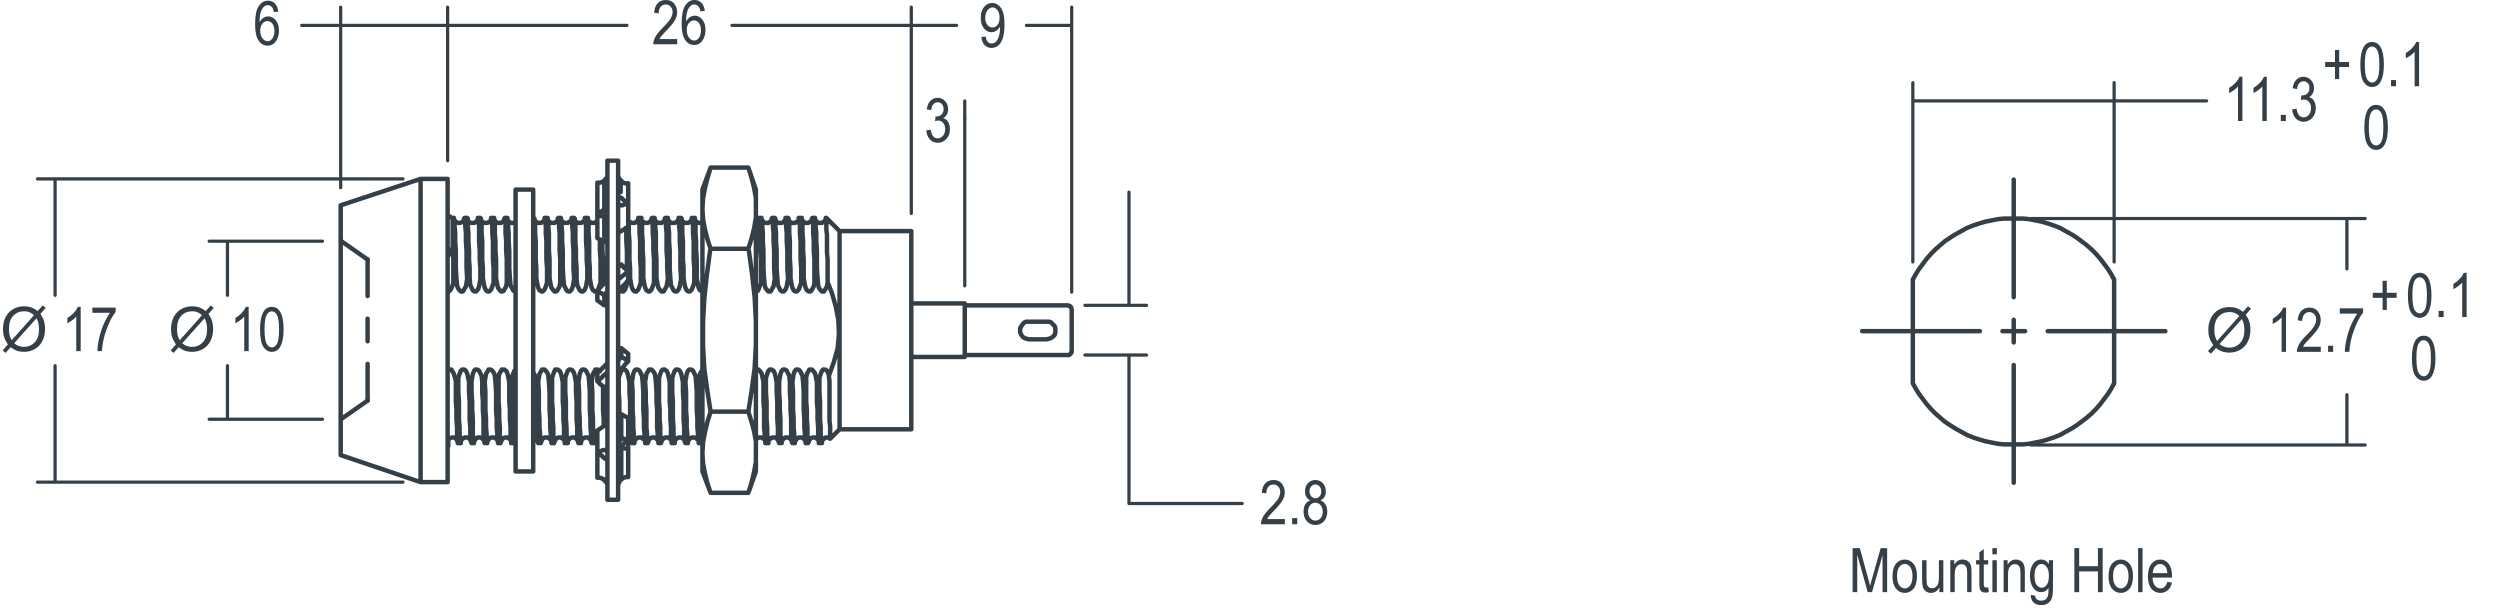 <?xml version="1.0" encoding="UTF-8" standalone="no"?>
<!DOCTYPE svg PUBLIC "-//W3C//DTD SVG 1.1//EN" "http://www.w3.org/Graphics/SVG/1.1/DTD/svg11.dtd">
<svg xmlns="http://www.w3.org/2000/svg" xmlns:xlink="http://www.w3.org/1999/xlink" xmlns:serif="http://www.serif.com/" width="100%" height="100%" viewBox="0 0 325 79" version="1.1" xml:space="preserve" style="fill-rule:evenodd;clip-rule:evenodd;stroke-miterlimit:10;">
    <g transform="matrix(1,0,0,1,0,86.18)">
        <path d="M274.836,-49.836L274.43,-50.575L274.02,-51.227L273.527,-51.883L273.039,-52.535L272.465,-53.192L271.895,-53.762L271.238,-54.336L269.93,-55.317L269.277,-55.727L268.539,-56.133L267.805,-56.543L266.984,-56.871L266.25,-57.117L265.434,-57.36L264.613,-57.524L263.797,-57.688L262.98,-57.77L260.523,-57.77L259.707,-57.688L258.891,-57.524L258.07,-57.36L257.254,-57.117L256.52,-56.871L255.699,-56.543L254.965,-56.133L254.227,-55.727L253.574,-55.317L252.836,-54.825L252.266,-54.336L251.609,-53.762L251.039,-53.192L250.465,-52.535L249.977,-51.883L249.484,-51.227L249.074,-50.575L248.668,-49.836M248.668,-36.344L249.074,-35.606L249.484,-34.953L249.977,-34.297L250.465,-33.645L251.039,-32.989L251.609,-32.418L252.266,-31.844L252.836,-31.356L253.574,-30.864L254.227,-30.453L254.965,-30.047L255.699,-29.637L256.52,-29.309L257.254,-29.063L258.07,-28.821L258.891,-28.657L259.707,-28.492L260.523,-28.41L262.98,-28.41L263.797,-28.492L264.613,-28.657L265.434,-28.821L266.25,-29.063L266.984,-29.309L267.805,-29.637L268.539,-30.047L269.277,-30.453L269.93,-30.864L270.586,-31.356L271.238,-31.844L271.895,-32.418L272.465,-32.989L273.039,-33.645L273.527,-34.297L274.02,-34.953L274.43,-35.606L274.836,-36.344" style="fill:none;fill-rule:nonzero;stroke:rgb(52,63,72);stroke-width:0.58px;"/>
    </g>
    <g transform="matrix(1,0,0,1,-7,5.32907e-15)">
        <g transform="matrix(0.999,0,0,1,0.006,0)">
            <g transform="matrix(8.003,0,0,8.003,7.016,45.643)">
                <path d="M0.61,-0.65L0.692,-0.742L0.741,-0.701L0.655,-0.604C0.683,-0.563 0.702,-0.526 0.711,-0.495C0.724,-0.454 0.731,-0.408 0.731,-0.357C0.731,-0.284 0.716,-0.219 0.687,-0.162C0.657,-0.104 0.615,-0.061 0.562,-0.032C0.508,-0.002 0.451,0.012 0.391,0.012C0.346,0.012 0.306,0.006 0.269,-0.007C0.241,-0.017 0.208,-0.035 0.171,-0.063L0.089,0.029L0.041,-0.012L0.126,-0.108C0.095,-0.157 0.073,-0.198 0.063,-0.233C0.052,-0.267 0.046,-0.308 0.046,-0.356C0.046,-0.43 0.061,-0.496 0.09,-0.553C0.12,-0.61 0.161,-0.654 0.214,-0.684C0.267,-0.713 0.325,-0.728 0.39,-0.728C0.434,-0.728 0.472,-0.722 0.505,-0.711C0.537,-0.699 0.573,-0.679 0.61,-0.65ZM0.552,-0.584C0.521,-0.609 0.494,-0.625 0.471,-0.634C0.448,-0.643 0.422,-0.647 0.391,-0.647C0.319,-0.647 0.26,-0.623 0.214,-0.574C0.167,-0.526 0.144,-0.454 0.144,-0.358C0.144,-0.32 0.148,-0.287 0.155,-0.257C0.16,-0.236 0.171,-0.209 0.188,-0.177L0.552,-0.584ZM0.592,-0.534L0.229,-0.128C0.254,-0.107 0.277,-0.093 0.298,-0.085C0.326,-0.074 0.356,-0.069 0.388,-0.069C0.459,-0.069 0.518,-0.094 0.564,-0.144C0.61,-0.194 0.633,-0.264 0.633,-0.355C0.633,-0.423 0.619,-0.482 0.592,-0.534Z" style="fill:rgb(52,63,72);fill-rule:nonzero;"/>
            </g>
        </g>
        <g transform="matrix(0.999,0,0,1,0.011,0)">
            <g transform="matrix(8.003,0,0,8.003,15.062,45.643)">
                <path d="M0.304,0L0.232,0L0.232,-0.56C0.215,-0.541 0.193,-0.521 0.165,-0.5C0.137,-0.48 0.111,-0.465 0.088,-0.454L0.088,-0.539C0.128,-0.562 0.163,-0.59 0.193,-0.623C0.224,-0.655 0.245,-0.688 0.257,-0.719L0.304,-0.719L0.304,0Z" style="fill:rgb(52,63,72);fill-rule:nonzero;"/>
            </g>
            <g transform="matrix(8.003,0,0,8.003,18.711,45.643)">
                <path d="M0.038,-0.622L0.038,-0.707L0.417,-0.707L0.417,-0.638C0.36,-0.565 0.311,-0.469 0.268,-0.351C0.225,-0.233 0.2,-0.116 0.193,0L0.12,0C0.121,-0.06 0.13,-0.13 0.148,-0.209C0.166,-0.289 0.191,-0.365 0.222,-0.438C0.254,-0.51 0.288,-0.571 0.324,-0.622L0.038,-0.622Z" style="fill:rgb(52,63,72);fill-rule:nonzero;"/>
            </g>
        </g>
    </g>
    <g transform="matrix(0.999,0,0,1,0.131,0)">
        <g transform="matrix(8.003,0,0,8.003,163.761,68.154)">
            <path d="M0.413,-0.084L0.413,0L0.024,0C0.023,-0.034 0.034,-0.072 0.055,-0.115C0.077,-0.157 0.117,-0.207 0.174,-0.265C0.242,-0.332 0.286,-0.384 0.307,-0.42C0.327,-0.457 0.338,-0.491 0.338,-0.523C0.338,-0.559 0.327,-0.589 0.306,-0.612C0.285,-0.635 0.258,-0.646 0.227,-0.646C0.194,-0.646 0.166,-0.634 0.145,-0.609C0.123,-0.584 0.112,-0.549 0.112,-0.502L0.038,-0.512C0.043,-0.58 0.063,-0.632 0.096,-0.667C0.13,-0.701 0.174,-0.719 0.229,-0.719C0.289,-0.719 0.335,-0.699 0.365,-0.658C0.396,-0.618 0.412,-0.572 0.412,-0.521C0.412,-0.475 0.4,-0.431 0.375,-0.39C0.351,-0.348 0.306,-0.292 0.238,-0.222C0.195,-0.178 0.168,-0.148 0.155,-0.132C0.142,-0.116 0.132,-0.1 0.125,-0.084L0.413,-0.084Z" style="fill:rgb(52,63,72);fill-rule:nonzero;"/>
        </g>
        <g transform="matrix(8.003,0,0,8.003,167.411,68.154)">
            <rect x="0.076" y="-0.1" width="0.082" height="0.1" style="fill:rgb(52,63,72);fill-rule:nonzero;"/>
        </g>
        <g transform="matrix(8.003,0,0,8.003,169.235,68.154)">
            <path d="M0.144,-0.388C0.115,-0.401 0.093,-0.42 0.079,-0.444C0.064,-0.469 0.057,-0.499 0.057,-0.535C0.057,-0.589 0.073,-0.633 0.105,-0.668C0.137,-0.702 0.177,-0.719 0.225,-0.719C0.274,-0.719 0.314,-0.701 0.347,-0.667C0.379,-0.632 0.395,-0.587 0.395,-0.532C0.395,-0.497 0.388,-0.468 0.374,-0.444C0.359,-0.42 0.338,-0.402 0.309,-0.388C0.344,-0.374 0.371,-0.352 0.39,-0.321C0.409,-0.289 0.419,-0.25 0.419,-0.204C0.419,-0.14 0.4,-0.088 0.364,-0.048C0.327,-0.008 0.281,0.012 0.226,0.012C0.171,0.012 0.125,-0.008 0.088,-0.048C0.051,-0.088 0.033,-0.141 0.033,-0.207C0.033,-0.255 0.043,-0.294 0.062,-0.325C0.082,-0.356 0.109,-0.377 0.144,-0.388ZM0.13,-0.537C0.13,-0.502 0.14,-0.474 0.158,-0.454C0.177,-0.433 0.199,-0.422 0.226,-0.422C0.253,-0.422 0.275,-0.433 0.294,-0.453C0.312,-0.474 0.321,-0.5 0.321,-0.532C0.321,-0.566 0.312,-0.593 0.293,-0.615C0.274,-0.636 0.251,-0.646 0.225,-0.646C0.199,-0.646 0.177,-0.636 0.158,-0.615C0.14,-0.595 0.13,-0.569 0.13,-0.537ZM0.106,-0.207C0.106,-0.163 0.118,-0.127 0.142,-0.1C0.165,-0.073 0.194,-0.06 0.226,-0.06C0.259,-0.06 0.288,-0.073 0.311,-0.099C0.334,-0.125 0.345,-0.16 0.345,-0.204C0.345,-0.248 0.333,-0.283 0.31,-0.31C0.286,-0.337 0.258,-0.35 0.224,-0.35C0.192,-0.35 0.164,-0.337 0.141,-0.31C0.118,-0.283 0.106,-0.249 0.106,-0.207Z" style="fill:rgb(52,63,72);fill-rule:nonzero;"/>
        </g>
    </g>
    <g transform="matrix(1,0,0,1,-6,1.77636e-15)">
        <g transform="matrix(0.999,0,0,1,0.022,0)">
            <g transform="matrix(8.003,0,0,8.003,27.867,45.644)">
                <path d="M0.61,-0.65L0.692,-0.742L0.741,-0.701L0.655,-0.604C0.683,-0.563 0.702,-0.526 0.711,-0.495C0.724,-0.454 0.731,-0.408 0.731,-0.357C0.731,-0.284 0.716,-0.219 0.687,-0.162C0.657,-0.104 0.615,-0.061 0.562,-0.032C0.508,-0.002 0.451,0.012 0.391,0.012C0.346,0.012 0.306,0.006 0.269,-0.007C0.241,-0.017 0.208,-0.035 0.171,-0.063L0.089,0.029L0.041,-0.012L0.126,-0.108C0.095,-0.157 0.073,-0.198 0.063,-0.233C0.052,-0.267 0.046,-0.308 0.046,-0.356C0.046,-0.43 0.061,-0.496 0.09,-0.553C0.12,-0.61 0.161,-0.654 0.214,-0.684C0.267,-0.713 0.325,-0.728 0.39,-0.728C0.434,-0.728 0.472,-0.722 0.505,-0.711C0.537,-0.699 0.573,-0.679 0.61,-0.65ZM0.552,-0.584C0.521,-0.609 0.494,-0.625 0.471,-0.634C0.448,-0.643 0.422,-0.647 0.391,-0.647C0.319,-0.647 0.26,-0.623 0.214,-0.574C0.167,-0.526 0.144,-0.454 0.144,-0.358C0.144,-0.32 0.148,-0.287 0.155,-0.257C0.16,-0.236 0.171,-0.209 0.188,-0.177L0.552,-0.584ZM0.592,-0.534L0.229,-0.128C0.254,-0.107 0.277,-0.093 0.298,-0.085C0.326,-0.074 0.356,-0.069 0.388,-0.069C0.459,-0.069 0.518,-0.094 0.564,-0.144C0.61,-0.194 0.633,-0.264 0.633,-0.355C0.633,-0.423 0.619,-0.482 0.592,-0.534Z" style="fill:rgb(52,63,72);fill-rule:nonzero;"/>
            </g>
        </g>
        <g transform="matrix(0.999,0,0,1,0.023,0)">
            <g transform="matrix(8.003,0,0,8.003,35.91,45.644)">
                <path d="M0.304,0L0.232,0L0.232,-0.56C0.215,-0.541 0.193,-0.521 0.165,-0.5C0.137,-0.48 0.111,-0.465 0.088,-0.454L0.088,-0.539C0.128,-0.562 0.163,-0.59 0.193,-0.623C0.224,-0.655 0.245,-0.688 0.257,-0.719L0.304,-0.719L0.304,0Z" style="fill:rgb(52,63,72);fill-rule:nonzero;"/>
            </g>
            <g transform="matrix(8.003,0,0,8.003,39.56,45.644)">
                <path d="M0.033,-0.353C0.033,-0.473 0.049,-0.564 0.081,-0.626C0.114,-0.688 0.161,-0.719 0.225,-0.719C0.281,-0.719 0.325,-0.694 0.357,-0.644C0.396,-0.583 0.416,-0.486 0.416,-0.353C0.416,-0.234 0.399,-0.143 0.367,-0.081C0.335,-0.019 0.287,0.012 0.224,0.012C0.168,0.012 0.122,-0.015 0.086,-0.07C0.051,-0.125 0.033,-0.219 0.033,-0.353ZM0.106,-0.353C0.106,-0.237 0.118,-0.159 0.14,-0.119C0.162,-0.08 0.191,-0.06 0.226,-0.06C0.259,-0.06 0.286,-0.08 0.309,-0.12C0.331,-0.16 0.342,-0.238 0.342,-0.353C0.342,-0.47 0.331,-0.548 0.308,-0.587C0.286,-0.627 0.257,-0.646 0.221,-0.646C0.189,-0.646 0.161,-0.626 0.139,-0.586C0.117,-0.546 0.106,-0.469 0.106,-0.353Z" style="fill:rgb(52,63,72);fill-rule:nonzero;"/>
            </g>
        </g>
    </g>
    <g transform="matrix(1,0,0,1,-8.044,0)">
        <g transform="matrix(0.999,0,0,1,0.236,0)">
            <g transform="matrix(8.003,0,0,8.003,294.814,45.744)">
                <path d="M0.61,-0.65L0.692,-0.742L0.741,-0.701L0.655,-0.604C0.683,-0.563 0.702,-0.526 0.711,-0.495C0.724,-0.454 0.731,-0.408 0.731,-0.357C0.731,-0.284 0.716,-0.219 0.687,-0.162C0.657,-0.104 0.615,-0.061 0.562,-0.032C0.508,-0.002 0.451,0.012 0.391,0.012C0.346,0.012 0.306,0.006 0.269,-0.007C0.241,-0.017 0.208,-0.035 0.171,-0.063L0.089,0.029L0.041,-0.012L0.126,-0.108C0.095,-0.157 0.073,-0.198 0.063,-0.233C0.052,-0.267 0.046,-0.308 0.046,-0.356C0.046,-0.43 0.061,-0.496 0.09,-0.553C0.12,-0.61 0.161,-0.654 0.214,-0.684C0.267,-0.713 0.325,-0.728 0.39,-0.728C0.434,-0.728 0.472,-0.722 0.505,-0.711C0.537,-0.699 0.573,-0.679 0.61,-0.65ZM0.552,-0.584C0.521,-0.609 0.494,-0.625 0.471,-0.634C0.448,-0.643 0.422,-0.647 0.391,-0.647C0.319,-0.647 0.26,-0.623 0.214,-0.574C0.167,-0.526 0.144,-0.454 0.144,-0.358C0.144,-0.32 0.148,-0.287 0.155,-0.257C0.16,-0.236 0.171,-0.209 0.188,-0.177L0.552,-0.584ZM0.592,-0.534L0.229,-0.128C0.254,-0.107 0.277,-0.093 0.298,-0.085C0.326,-0.074 0.356,-0.069 0.388,-0.069C0.459,-0.069 0.518,-0.094 0.564,-0.144C0.61,-0.194 0.633,-0.264 0.633,-0.355C0.633,-0.423 0.619,-0.482 0.592,-0.534Z" style="fill:rgb(52,63,72);fill-rule:nonzero;"/>
            </g>
        </g>
        <g transform="matrix(0.999,0,0,1,0.242,0)">
            <g transform="matrix(8.003,0,0,8.003,302.858,45.744)">
                <path d="M0.304,0L0.232,0L0.232,-0.56C0.215,-0.541 0.193,-0.521 0.165,-0.5C0.137,-0.48 0.111,-0.465 0.088,-0.454L0.088,-0.539C0.128,-0.562 0.163,-0.59 0.193,-0.623C0.224,-0.655 0.245,-0.688 0.257,-0.719L0.304,-0.719L0.304,0Z" style="fill:rgb(52,63,72);fill-rule:nonzero;"/>
            </g>
            <g transform="matrix(8.003,0,0,8.003,306.508,45.744)">
                <path d="M0.413,-0.084L0.413,0L0.024,0C0.023,-0.034 0.034,-0.072 0.055,-0.115C0.077,-0.157 0.117,-0.207 0.174,-0.265C0.242,-0.332 0.286,-0.384 0.307,-0.42C0.327,-0.457 0.338,-0.491 0.338,-0.523C0.338,-0.559 0.327,-0.589 0.306,-0.612C0.285,-0.635 0.258,-0.646 0.227,-0.646C0.194,-0.646 0.166,-0.634 0.145,-0.609C0.123,-0.584 0.112,-0.549 0.112,-0.502L0.038,-0.512C0.043,-0.58 0.063,-0.632 0.096,-0.667C0.13,-0.701 0.174,-0.719 0.229,-0.719C0.289,-0.719 0.335,-0.699 0.365,-0.658C0.396,-0.618 0.412,-0.572 0.412,-0.521C0.412,-0.475 0.4,-0.431 0.375,-0.39C0.351,-0.348 0.306,-0.292 0.238,-0.222C0.195,-0.178 0.168,-0.148 0.155,-0.132C0.142,-0.116 0.132,-0.1 0.125,-0.084L0.413,-0.084Z" style="fill:rgb(52,63,72);fill-rule:nonzero;"/>
            </g>
            <g transform="matrix(8.003,0,0,8.003,310.157,45.744)">
                <rect x="0.076" y="-0.1" width="0.082" height="0.1" style="fill:rgb(52,63,72);fill-rule:nonzero;"/>
            </g>
            <g transform="matrix(8.003,0,0,8.003,311.982,45.744)">
                <path d="M0.038,-0.622L0.038,-0.707L0.417,-0.707L0.417,-0.638C0.36,-0.565 0.311,-0.469 0.268,-0.351C0.225,-0.233 0.2,-0.116 0.193,0L0.12,0C0.121,-0.06 0.13,-0.13 0.148,-0.209C0.166,-0.289 0.191,-0.365 0.222,-0.438C0.254,-0.51 0.288,-0.571 0.324,-0.622L0.038,-0.622Z" style="fill:rgb(52,63,72);fill-rule:nonzero;"/>
            </g>
        </g>
    </g>
    <g>
        <g transform="matrix(0.999,0,0,1,0.352,0)">
            <g transform="matrix(8.005,0,0,8.005,308.053,41.217)">
                <path d="M0.205,-0.116L0.205,-0.312L0.045,-0.312L0.045,-0.394L0.205,-0.394L0.205,-0.589L0.273,-0.589L0.273,-0.394L0.433,-0.394L0.433,-0.312L0.273,-0.312L0.273,-0.116L0.205,-0.116Z" style="fill:rgb(52,63,72);fill-rule:nonzero;"/>
            </g>
        </g>
        <g transform="matrix(0.999,0,0,1,0.25,0)">
            <g transform="matrix(8.003,0,0,8.003,312.826,41.217)">
                <path d="M0.033,-0.353C0.033,-0.473 0.049,-0.564 0.081,-0.626C0.114,-0.688 0.161,-0.719 0.225,-0.719C0.281,-0.719 0.325,-0.694 0.357,-0.644C0.396,-0.583 0.416,-0.486 0.416,-0.353C0.416,-0.234 0.399,-0.143 0.367,-0.081C0.335,-0.019 0.287,0.012 0.224,0.012C0.168,0.012 0.122,-0.015 0.086,-0.07C0.051,-0.125 0.033,-0.219 0.033,-0.353ZM0.106,-0.353C0.106,-0.237 0.118,-0.159 0.14,-0.119C0.162,-0.08 0.191,-0.06 0.226,-0.06C0.259,-0.06 0.286,-0.08 0.309,-0.12C0.331,-0.16 0.342,-0.238 0.342,-0.353C0.342,-0.47 0.331,-0.548 0.308,-0.587C0.286,-0.627 0.257,-0.646 0.221,-0.646C0.189,-0.646 0.161,-0.626 0.139,-0.586C0.117,-0.546 0.106,-0.469 0.106,-0.353Z" style="fill:rgb(52,63,72);fill-rule:nonzero;"/>
            </g>
            <g transform="matrix(8.003,0,0,8.003,316.476,41.217)">
                <rect x="0.076" y="-0.1" width="0.082" height="0.1" style="fill:rgb(52,63,72);fill-rule:nonzero;"/>
            </g>
            <g transform="matrix(8.003,0,0,8.003,318.301,41.217)">
                <path d="M0.304,0L0.232,0L0.232,-0.56C0.215,-0.541 0.193,-0.521 0.165,-0.5C0.137,-0.48 0.111,-0.465 0.088,-0.454L0.088,-0.539C0.128,-0.562 0.163,-0.59 0.193,-0.623C0.224,-0.655 0.245,-0.688 0.257,-0.719L0.304,-0.719L0.304,0Z" style="fill:rgb(52,63,72);fill-rule:nonzero;"/>
            </g>
        </g>
        <g transform="matrix(0.999,0,0,1,0.25,0)">
            <g transform="matrix(8.003,0,0,8.003,313.348,49.396)">
                <path d="M0.033,-0.353C0.033,-0.473 0.049,-0.564 0.081,-0.626C0.114,-0.688 0.161,-0.719 0.225,-0.719C0.281,-0.719 0.325,-0.694 0.357,-0.644C0.396,-0.583 0.416,-0.486 0.416,-0.353C0.416,-0.234 0.399,-0.143 0.367,-0.081C0.335,-0.019 0.287,0.012 0.224,0.012C0.168,0.012 0.122,-0.015 0.086,-0.07C0.051,-0.125 0.033,-0.219 0.033,-0.353ZM0.106,-0.353C0.106,-0.237 0.118,-0.159 0.14,-0.119C0.162,-0.08 0.191,-0.06 0.226,-0.06C0.259,-0.06 0.286,-0.08 0.309,-0.12C0.331,-0.16 0.342,-0.238 0.342,-0.353C0.342,-0.47 0.331,-0.548 0.308,-0.587C0.286,-0.627 0.257,-0.646 0.221,-0.646C0.189,-0.646 0.161,-0.626 0.139,-0.586C0.117,-0.546 0.106,-0.469 0.106,-0.353Z" style="fill:rgb(52,63,72);fill-rule:nonzero;"/>
            </g>
        </g>
    </g>
    <g transform="matrix(0.999,0,0,1,0.231,0)">
        <g transform="matrix(8.003,0,0,8.003,289.141,15.733)">
            <path d="M0.304,0L0.232,0L0.232,-0.56C0.215,-0.541 0.193,-0.521 0.165,-0.5C0.137,-0.48 0.111,-0.465 0.088,-0.454L0.088,-0.539C0.128,-0.562 0.163,-0.59 0.193,-0.623C0.224,-0.655 0.245,-0.688 0.257,-0.719L0.304,-0.719L0.304,0Z" style="fill:rgb(52,63,72);fill-rule:nonzero;"/>
        </g>
        <g transform="matrix(8.003,0,0,8.003,292.31,15.733)">
            <path d="M0.304,0L0.232,0L0.232,-0.56C0.215,-0.541 0.193,-0.521 0.165,-0.5C0.137,-0.48 0.111,-0.465 0.088,-0.454L0.088,-0.539C0.128,-0.562 0.163,-0.59 0.193,-0.623C0.224,-0.655 0.245,-0.688 0.257,-0.719L0.304,-0.719L0.304,0Z" style="fill:rgb(52,63,72);fill-rule:nonzero;"/>
        </g>
        <g transform="matrix(8.003,0,0,8.003,295.96,15.733)">
            <rect x="0.076" y="-0.1" width="0.082" height="0.1" style="fill:rgb(52,63,72);fill-rule:nonzero;"/>
        </g>
        <g transform="matrix(8.003,0,0,8.003,297.785,15.733)">
            <path d="M0.033,-0.189L0.104,-0.201C0.119,-0.107 0.157,-0.06 0.218,-0.06C0.251,-0.06 0.28,-0.074 0.304,-0.102C0.328,-0.13 0.34,-0.166 0.34,-0.21C0.34,-0.252 0.329,-0.286 0.307,-0.311C0.285,-0.336 0.258,-0.349 0.226,-0.349C0.212,-0.349 0.195,-0.346 0.175,-0.339L0.183,-0.417L0.194,-0.416C0.23,-0.416 0.259,-0.426 0.281,-0.448C0.303,-0.47 0.314,-0.499 0.314,-0.535C0.314,-0.569 0.305,-0.596 0.287,-0.616C0.268,-0.636 0.245,-0.646 0.219,-0.646C0.191,-0.646 0.167,-0.636 0.148,-0.615C0.129,-0.593 0.117,-0.561 0.112,-0.518L0.04,-0.533C0.049,-0.594 0.07,-0.641 0.102,-0.672C0.133,-0.703 0.172,-0.719 0.217,-0.719C0.265,-0.719 0.305,-0.701 0.338,-0.666C0.372,-0.631 0.388,-0.587 0.388,-0.533C0.388,-0.501 0.381,-0.472 0.367,-0.447C0.353,-0.422 0.333,-0.402 0.308,-0.388C0.331,-0.381 0.351,-0.371 0.366,-0.356C0.381,-0.341 0.393,-0.321 0.403,-0.296C0.412,-0.271 0.417,-0.243 0.417,-0.212C0.417,-0.146 0.398,-0.092 0.359,-0.05C0.32,-0.009 0.274,0.012 0.22,0.012C0.17,0.012 0.127,-0.006 0.092,-0.042C0.057,-0.079 0.038,-0.128 0.033,-0.189Z" style="fill:rgb(52,63,72);fill-rule:nonzero;"/>
        </g>
    </g>
    <g>
        <g transform="matrix(0.999,0,0,1,0.344,0)">
            <g transform="matrix(8.005,0,0,8.005,301.868,11.211)">
                <path d="M0.205,-0.116L0.205,-0.312L0.045,-0.312L0.045,-0.394L0.205,-0.394L0.205,-0.589L0.273,-0.589L0.273,-0.394L0.433,-0.394L0.433,-0.312L0.273,-0.312L0.273,-0.116L0.205,-0.116Z" style="fill:rgb(52,63,72);fill-rule:nonzero;"/>
            </g>
        </g>
        <g transform="matrix(0.999,0,0,1,0.245,0)">
            <g transform="matrix(8.003,0,0,8.003,306.641,11.211)">
                <path d="M0.033,-0.353C0.033,-0.473 0.049,-0.564 0.081,-0.626C0.114,-0.688 0.161,-0.719 0.225,-0.719C0.281,-0.719 0.325,-0.694 0.357,-0.644C0.396,-0.583 0.416,-0.486 0.416,-0.353C0.416,-0.234 0.399,-0.143 0.367,-0.081C0.335,-0.019 0.287,0.012 0.224,0.012C0.168,0.012 0.122,-0.015 0.086,-0.07C0.051,-0.125 0.033,-0.219 0.033,-0.353ZM0.106,-0.353C0.106,-0.237 0.118,-0.159 0.14,-0.119C0.162,-0.08 0.191,-0.06 0.226,-0.06C0.259,-0.06 0.286,-0.08 0.309,-0.12C0.331,-0.16 0.342,-0.238 0.342,-0.353C0.342,-0.47 0.331,-0.548 0.308,-0.587C0.286,-0.627 0.257,-0.646 0.221,-0.646C0.189,-0.646 0.161,-0.626 0.139,-0.586C0.117,-0.546 0.106,-0.469 0.106,-0.353Z" style="fill:rgb(52,63,72);fill-rule:nonzero;"/>
            </g>
            <g transform="matrix(8.003,0,0,8.003,310.291,11.211)">
                <rect x="0.076" y="-0.1" width="0.082" height="0.1" style="fill:rgb(52,63,72);fill-rule:nonzero;"/>
            </g>
            <g transform="matrix(8.003,0,0,8.003,312.116,11.211)">
                <path d="M0.304,0L0.232,0L0.232,-0.56C0.215,-0.541 0.193,-0.521 0.165,-0.5C0.137,-0.48 0.111,-0.465 0.088,-0.454L0.088,-0.539C0.128,-0.562 0.163,-0.59 0.193,-0.623C0.224,-0.655 0.245,-0.688 0.257,-0.719L0.304,-0.719L0.304,0Z" style="fill:rgb(52,63,72);fill-rule:nonzero;"/>
            </g>
        </g>
        <g transform="matrix(0.999,0,0,1,0.245,0)">
            <g transform="matrix(8.003,0,0,8.003,307.163,19.389)">
                <path d="M0.033,-0.353C0.033,-0.473 0.049,-0.564 0.081,-0.626C0.114,-0.688 0.161,-0.719 0.225,-0.719C0.281,-0.719 0.325,-0.694 0.357,-0.644C0.396,-0.583 0.416,-0.486 0.416,-0.353C0.416,-0.234 0.399,-0.143 0.367,-0.081C0.335,-0.019 0.287,0.012 0.224,0.012C0.168,0.012 0.122,-0.015 0.086,-0.07C0.051,-0.125 0.033,-0.219 0.033,-0.353ZM0.106,-0.353C0.106,-0.237 0.118,-0.159 0.14,-0.119C0.162,-0.08 0.191,-0.06 0.226,-0.06C0.259,-0.06 0.286,-0.08 0.309,-0.12C0.331,-0.16 0.342,-0.238 0.342,-0.353C0.342,-0.47 0.331,-0.548 0.308,-0.587C0.286,-0.627 0.257,-0.646 0.221,-0.646C0.189,-0.646 0.161,-0.626 0.139,-0.586C0.117,-0.546 0.106,-0.469 0.106,-0.353Z" style="fill:rgb(52,63,72);fill-rule:nonzero;"/>
            </g>
        </g>
    </g>
    <g transform="matrix(1,0,0,1,-0.015,0)">
        <g transform="matrix(8,0,0,8,240.368,76.981)">
            <path d="M0.061,0L0.061,-0.716L0.178,-0.716L0.317,-0.209L0.345,-0.103C0.352,-0.129 0.362,-0.168 0.376,-0.218L0.517,-0.716L0.622,-0.716L0.622,0L0.547,0L0.547,-0.599L0.376,0L0.306,0L0.136,-0.609L0.136,0L0.061,0Z" style="fill:rgb(52,63,72);fill-rule:nonzero;"/>
        </g>
        <g transform="matrix(8,0,0,8,245.832,76.981)">
            <path d="M0.026,-0.259C0.026,-0.349 0.045,-0.416 0.082,-0.462C0.12,-0.507 0.167,-0.53 0.225,-0.53C0.282,-0.53 0.329,-0.507 0.367,-0.462C0.405,-0.416 0.424,-0.351 0.424,-0.265C0.424,-0.172 0.406,-0.102 0.368,-0.057C0.331,-0.011 0.283,0.012 0.225,0.012C0.168,0.012 0.121,-0.011 0.083,-0.057C0.045,-0.103 0.026,-0.17 0.026,-0.259ZM0.1,-0.26C0.1,-0.192 0.112,-0.142 0.136,-0.11C0.161,-0.077 0.191,-0.061 0.227,-0.061C0.261,-0.061 0.29,-0.077 0.314,-0.11C0.338,-0.143 0.351,-0.193 0.351,-0.26C0.351,-0.326 0.338,-0.376 0.314,-0.409C0.29,-0.442 0.259,-0.458 0.223,-0.458C0.189,-0.458 0.16,-0.442 0.136,-0.409C0.112,-0.376 0.1,-0.326 0.1,-0.26Z" style="fill:rgb(52,63,72);fill-rule:nonzero;"/>
        </g>
        <g transform="matrix(8,0,0,8,249.481,76.981)">
            <path d="M0.332,0L0.332,-0.076C0.315,-0.047 0.295,-0.025 0.273,-0.01C0.25,0.004 0.225,0.012 0.197,0.012C0.163,0.012 0.135,0.003 0.111,-0.015C0.087,-0.033 0.071,-0.056 0.063,-0.084C0.055,-0.112 0.051,-0.149 0.051,-0.197L0.051,-0.519L0.123,-0.519L0.123,-0.231C0.123,-0.178 0.126,-0.142 0.131,-0.124C0.136,-0.106 0.146,-0.091 0.161,-0.08C0.175,-0.069 0.192,-0.064 0.21,-0.064C0.245,-0.064 0.273,-0.078 0.295,-0.106C0.314,-0.131 0.324,-0.176 0.324,-0.241L0.324,-0.519L0.396,-0.519L0.396,0L0.332,0Z" style="fill:rgb(52,63,72);fill-rule:nonzero;"/>
        </g>
        <g transform="matrix(8,0,0,8,253.129,76.981)">
            <path d="M0.053,0L0.053,-0.519L0.118,-0.519L0.118,-0.445C0.134,-0.474 0.153,-0.495 0.175,-0.509C0.198,-0.523 0.224,-0.53 0.253,-0.53C0.276,-0.53 0.297,-0.526 0.316,-0.517C0.336,-0.508 0.351,-0.496 0.363,-0.482C0.375,-0.467 0.384,-0.448 0.39,-0.425C0.396,-0.402 0.398,-0.367 0.398,-0.319L0.398,0L0.327,0L0.327,-0.316C0.327,-0.354 0.323,-0.382 0.317,-0.399C0.31,-0.417 0.3,-0.431 0.286,-0.44C0.273,-0.45 0.257,-0.455 0.238,-0.455C0.204,-0.455 0.176,-0.442 0.156,-0.416C0.135,-0.39 0.125,-0.346 0.125,-0.284L0.125,0L0.053,0Z" style="fill:rgb(52,63,72);fill-rule:nonzero;"/>
        </g>
        <g transform="matrix(8,0,0,8,256.777,76.981)">
            <path d="M0.213,-0.079L0.223,-0.001C0.203,0.004 0.185,0.007 0.169,0.007C0.144,0.007 0.124,0.002 0.109,-0.008C0.094,-0.018 0.083,-0.032 0.077,-0.049C0.072,-0.066 0.069,-0.1 0.069,-0.152L0.069,-0.45L0.016,-0.45L0.016,-0.519L0.069,-0.519L0.069,-0.647L0.141,-0.7L0.141,-0.519L0.213,-0.519L0.213,-0.45L0.141,-0.45L0.141,-0.147C0.141,-0.119 0.143,-0.101 0.147,-0.093C0.153,-0.081 0.165,-0.075 0.182,-0.075C0.19,-0.075 0.2,-0.076 0.213,-0.079Z" style="fill:rgb(52,63,72);fill-rule:nonzero;"/>
        </g>
        <g transform="matrix(8,0,0,8,258.602,76.981)">
            <path d="M0.053,-0.615L0.053,-0.716L0.125,-0.716L0.125,-0.615L0.053,-0.615ZM0.053,0L0.053,-0.519L0.125,-0.519L0.125,0L0.053,0Z" style="fill:rgb(52,63,72);fill-rule:nonzero;"/>
        </g>
        <g transform="matrix(8,0,0,8,260.059,76.981)">
            <path d="M0.053,0L0.053,-0.519L0.118,-0.519L0.118,-0.445C0.134,-0.474 0.153,-0.495 0.175,-0.509C0.198,-0.523 0.224,-0.53 0.253,-0.53C0.276,-0.53 0.297,-0.526 0.316,-0.517C0.336,-0.508 0.351,-0.496 0.363,-0.482C0.375,-0.467 0.384,-0.448 0.39,-0.425C0.396,-0.402 0.398,-0.367 0.398,-0.319L0.398,0L0.327,0L0.327,-0.316C0.327,-0.354 0.323,-0.382 0.317,-0.399C0.31,-0.417 0.3,-0.431 0.286,-0.44C0.273,-0.45 0.257,-0.455 0.238,-0.455C0.204,-0.455 0.176,-0.442 0.156,-0.416C0.135,-0.39 0.125,-0.346 0.125,-0.284L0.125,0L0.053,0Z" style="fill:rgb(52,63,72);fill-rule:nonzero;"/>
        </g>
        <g transform="matrix(8,0,0,8,263.707,76.981)">
            <path d="M0.039,0.043L0.109,0.056C0.113,0.083 0.122,0.104 0.139,0.118C0.155,0.131 0.178,0.138 0.207,0.138C0.238,0.138 0.263,0.131 0.282,0.115C0.301,0.1 0.313,0.078 0.32,0.048C0.325,0.03 0.327,-0.009 0.327,-0.067C0.311,-0.045 0.293,-0.028 0.274,-0.017C0.254,-0.006 0.233,0 0.209,0C0.158,0 0.116,-0.021 0.083,-0.064C0.044,-0.114 0.025,-0.18 0.025,-0.263C0.025,-0.319 0.033,-0.368 0.05,-0.409C0.067,-0.451 0.089,-0.481 0.117,-0.501C0.144,-0.521 0.175,-0.53 0.209,-0.53C0.235,-0.53 0.257,-0.524 0.278,-0.512C0.299,-0.5 0.317,-0.481 0.333,-0.457L0.333,-0.519L0.399,-0.519L0.399,-0.07C0.399,0.009 0.393,0.066 0.38,0.1C0.367,0.134 0.346,0.161 0.316,0.181C0.286,0.201 0.251,0.21 0.209,0.21C0.154,0.21 0.112,0.196 0.082,0.166C0.052,0.136 0.038,0.095 0.039,0.043ZM0.099,-0.269C0.099,-0.2 0.11,-0.151 0.132,-0.119C0.155,-0.088 0.182,-0.072 0.215,-0.072C0.248,-0.072 0.275,-0.088 0.298,-0.118C0.321,-0.149 0.333,-0.198 0.333,-0.265C0.333,-0.33 0.321,-0.378 0.297,-0.41C0.274,-0.442 0.245,-0.458 0.212,-0.458C0.182,-0.458 0.155,-0.442 0.133,-0.41C0.11,-0.378 0.099,-0.331 0.099,-0.269Z" style="fill:rgb(52,63,72);fill-rule:nonzero;"/>
        </g>
        <g transform="matrix(8,0,0,8,269.179,76.981)">
            <path d="M0.063,0L0.063,-0.716L0.141,-0.716L0.141,-0.422L0.446,-0.422L0.446,-0.716L0.523,-0.716L0.523,0L0.446,0L0.446,-0.337L0.141,-0.337L0.141,0L0.063,0Z" style="fill:rgb(52,63,72);fill-rule:nonzero;"/>
        </g>
        <g transform="matrix(8,0,0,8,273.914,76.981)">
            <path d="M0.026,-0.259C0.026,-0.349 0.045,-0.416 0.082,-0.462C0.12,-0.507 0.167,-0.53 0.225,-0.53C0.282,-0.53 0.329,-0.507 0.367,-0.462C0.405,-0.416 0.424,-0.351 0.424,-0.265C0.424,-0.172 0.406,-0.102 0.368,-0.057C0.331,-0.011 0.283,0.012 0.225,0.012C0.168,0.012 0.121,-0.011 0.083,-0.057C0.045,-0.103 0.026,-0.17 0.026,-0.259ZM0.1,-0.26C0.1,-0.192 0.112,-0.142 0.136,-0.11C0.161,-0.077 0.191,-0.061 0.227,-0.061C0.261,-0.061 0.29,-0.077 0.314,-0.11C0.338,-0.143 0.351,-0.193 0.351,-0.26C0.351,-0.326 0.338,-0.376 0.314,-0.409C0.29,-0.442 0.259,-0.458 0.223,-0.458C0.189,-0.458 0.16,-0.442 0.136,-0.409C0.112,-0.376 0.1,-0.326 0.1,-0.26Z" style="fill:rgb(52,63,72);fill-rule:nonzero;"/>
        </g>
        <g transform="matrix(8,0,0,8,277.562,76.981)">
            <rect x="0.051" y="-0.716" width="0.072" height="0.716" style="fill:rgb(52,63,72);fill-rule:nonzero;"/>
        </g>
        <g transform="matrix(8,0,0,8,279.019,76.981)">
            <path d="M0.344,-0.167L0.418,-0.156C0.406,-0.1 0.383,-0.059 0.351,-0.031C0.318,-0.002 0.278,0.012 0.23,0.012C0.17,0.012 0.122,-0.011 0.084,-0.057C0.047,-0.103 0.028,-0.169 0.028,-0.255C0.028,-0.344 0.047,-0.413 0.085,-0.46C0.122,-0.507 0.17,-0.53 0.228,-0.53C0.283,-0.53 0.328,-0.507 0.365,-0.461C0.402,-0.415 0.42,-0.348 0.42,-0.26L0.42,-0.237L0.103,-0.237C0.105,-0.179 0.119,-0.135 0.143,-0.105C0.167,-0.075 0.196,-0.061 0.231,-0.061C0.285,-0.061 0.323,-0.096 0.344,-0.167ZM0.107,-0.309L0.344,-0.309C0.341,-0.354 0.331,-0.388 0.315,-0.41C0.292,-0.442 0.263,-0.458 0.227,-0.458C0.195,-0.458 0.167,-0.445 0.145,-0.418C0.122,-0.391 0.109,-0.355 0.107,-0.309Z" style="fill:rgb(52,63,72);fill-rule:nonzero;"/>
        </g>
    </g>
    <g transform="matrix(1,0,0,1,0,68.598)">
        <path d="M41.918,-37.243L27.195,-37.243M41.918,-14.098L27.195,-14.098M29.57,-37.243L29.57,-30.211M29.57,-14.098L29.57,-21.051M264.043,-10.746L307.469,-10.746M264.043,-40.188L307.469,-40.188M305.098,-10.746L305.098,-17.289M305.098,-40.188L305.098,-33.645M248.668,-34.543L248.668,-57.852M274.836,-34.543L274.836,-57.852M248.668,-55.481L274.836,-55.481M274.836,-55.481L286.859,-55.481" style="fill:none;fill-rule:nonzero;stroke:rgb(52,63,72);stroke-width:0.42px;stroke-linecap:round;stroke-linejoin:round;"/>
    </g>
    <g transform="matrix(0.819,0.574,0.574,-0.819,27.016,-20.54)">
        <path d="M43.924,-32.528L48.17,-32.528" style="fill:none;fill-rule:nonzero;stroke:rgb(52,63,72);stroke-width:0.58px;stroke-linecap:round;stroke-linejoin:round;stroke-dasharray:35.33,2.94,2.94,2.94;"/>
    </g>
    <g transform="matrix(0,1,1,0,90.688,-4.883)">
        <path d="M38.629,-42.902L56.942,-42.902" style="fill:none;fill-rule:nonzero;stroke:rgb(52,63,72);stroke-width:0.58px;stroke-linecap:round;stroke-linejoin:round;stroke-dasharray:35.33,2.94,2.94,2.94;stroke-dashoffset:30.59;"/>
    </g>
    <g transform="matrix(-0.819,0.573,0.573,0.819,114.321,70.517)">
        <path d="M43.926,-53.275L48.168,-53.275" style="fill:none;fill-rule:nonzero;stroke:rgb(52,63,72);stroke-width:0.58px;stroke-linecap:round;stroke-linejoin:round;stroke-dasharray:35.33,2.94,2.94,2.94;"/>
    </g>
    <g transform="matrix(0,1,1,0,304.834,-218.736)">
        <path d="M242.08,-43.049L281.49,-43.049" style="fill:none;fill-rule:nonzero;stroke:rgb(52,63,72);stroke-width:0.58px;stroke-linecap:round;stroke-linejoin:round;stroke-dasharray:35.33,2.94,2.94,2.94;stroke-dashoffset:20.04;"/>
    </g>
    <g transform="matrix(-1,0,0,1,523.574,86.102)">
        <path d="M242.082,-43.051L281.492,-43.051" style="fill:none;fill-rule:nonzero;stroke:rgb(52,63,72);stroke-width:0.58px;stroke-linecap:round;stroke-linejoin:round;stroke-dasharray:35.33,2.94,2.94,2.94;stroke-dashoffset:20.04;"/>
    </g>
    <g transform="matrix(1,0,0,1,0,86.18)">
        <path d="M248.668,-49.836L248.668,-36.344M274.836,-49.836L274.836,-36.344" style="fill:none;fill-rule:nonzero;stroke:rgb(52,63,72);stroke-width:0.58px;stroke-linecap:round;stroke-linejoin:round;"/>
    </g>
    <g transform="matrix(1,0,0,1,0,66.387)">
        <path d="M52.387,-43.129L4.871,-43.129M52.387,-3.711L4.871,-3.711M7.16,-43.129L7.16,-28M7.16,-3.711L7.16,-18.84M44.289,-41.985L44.289,-65.457M58.191,-45.5L58.191,-65.457M44.289,-63.086L39.219,-63.086M58.191,-63.086L44.289,-63.086M58.191,-45.5L58.191,-65.457M118.469,-38.633L118.469,-65.457M58.191,-63.086L81.5,-63.086M118.469,-63.086L95.16,-63.086M118.469,-38.633L118.469,-53.27M125.418,-29.227L125.418,-53.27M118.469,-38.633L118.469,-65.457M139.32,-28.41L139.32,-65.457M118.469,-63.086L124.355,-63.086M139.32,-63.086L133.434,-63.086M141.039,-26.692L149.055,-26.692M141.039,-20.231L149.055,-20.231M161.484,-0.93L146.766,-0.93M146.766,-0.93L146.766,-20.231M146.766,-26.692L146.766,-41.41" style="fill:none;fill-rule:nonzero;stroke:rgb(52,63,72);stroke-width:0.42px;stroke-linecap:round;stroke-linejoin:round;"/>
    </g>
    <g transform="matrix(1,0,0,1,0,30.812)">
        <path d="M125.418,-15.406L125.418,-15.406" style="fill:none;fill-rule:nonzero;stroke:rgb(52,63,72);stroke-width:0.42px;stroke-linecap:round;stroke-linejoin:round;"/>
    </g>
    <g transform="matrix(1,0,0,1,0,85.856)">
        <path d="M78.965,-20.887L80.355,-20.887M80.355,-64.969L78.965,-64.969M67.027,-24.571L69.316,-24.571M69.316,-61.208L67.027,-61.208M92.379,-64.071L91.316,-61.208M91.316,-24.571L92.379,-21.79M97.285,-21.79L98.266,-24.571M98.266,-61.208L97.285,-64.071M54.676,-23.18L58.191,-23.18M58.191,-62.598L54.676,-62.598M54.676,-62.598L44.289,-59.165M44.289,-26.696L54.676,-23.18M58.191,-28.575L58.273,-28.657L58.273,-28.739L58.355,-28.739L58.355,-28.821L58.52,-28.903L58.766,-28.985L59.012,-28.985L59.176,-28.903L59.34,-28.739L59.418,-28.657L59.418,-28.575M60.32,-57.118L60.238,-57.118L60.156,-57.036L59.992,-56.954L59.828,-56.876L59.582,-56.876L59.418,-56.954L59.258,-56.954L59.258,-57.036L59.176,-57.118L59.094,-57.118M82.563,-28.657L82.809,-28.903L82.891,-28.903L82.973,-28.985L83.383,-28.985L83.547,-28.821L83.711,-28.739L83.793,-28.657M81.664,-28.985L81.828,-28.821L81.992,-28.739L82.074,-28.657M101.703,-28.657L101.785,-28.739L101.945,-28.903L102.027,-28.903L102.109,-28.985L102.52,-28.985L102.684,-28.821L102.848,-28.739L102.93,-28.657M61.711,-28.657L61.793,-28.739L61.953,-28.903L62.035,-28.903L62.117,-28.985L62.527,-28.985L62.691,-28.821L62.855,-28.739L62.938,-28.657M73.895,-28.657L74.141,-28.903L74.223,-28.903L74.305,-28.985L74.715,-28.985L74.797,-28.903L74.875,-28.821L75.039,-28.739L75.121,-28.657M77.332,-28.657L77.41,-28.657L77.492,-28.739L77.574,-28.903L77.656,-28.903M75.613,-28.657L75.859,-28.903L75.941,-28.903L76.023,-28.985L76.43,-28.985L76.594,-28.821L76.758,-28.739L76.84,-28.657M87.797,-28.657L88.043,-28.903L88.125,-28.903L88.207,-28.985L88.617,-28.985L88.781,-28.821L88.945,-28.739L89.023,-28.657M86.082,-28.657L86.164,-28.739L86.246,-28.903L86.41,-28.903L86.488,-28.985L86.898,-28.985L87.063,-28.821L87.227,-28.739L87.227,-28.657M105.137,-28.657L105.219,-28.657L105.301,-28.739L105.383,-28.903L105.465,-28.903L105.629,-28.985L105.953,-28.985L106.035,-28.903L106.363,-28.739L106.363,-28.657M65.145,-28.657L65.227,-28.657L65.309,-28.739L65.391,-28.903L65.473,-28.903L65.637,-28.985L65.961,-28.985L66.043,-28.903L66.371,-28.739L66.371,-28.657M72.098,-28.657L72.18,-28.657L72.258,-28.739L72.34,-28.903L72.422,-28.903L72.586,-28.985L72.914,-28.985L72.996,-28.903L73.324,-28.739L73.324,-28.657M91.234,-28.657L91.316,-28.657L91.316,-28.739M70.379,-28.657L70.461,-28.657L70.461,-28.739L70.625,-28.903L70.707,-28.903L70.789,-28.985L71.195,-28.985L71.277,-28.903L71.441,-28.821L71.605,-28.657M99.984,-28.657L100.066,-28.739L100.148,-28.903L100.313,-28.903L100.395,-28.985L100.801,-28.985L100.965,-28.821L101.129,-28.739L101.129,-28.657L101.211,-28.657M98.266,-28.739L98.348,-28.739L98.43,-28.903L98.512,-28.903L98.676,-28.985L99.004,-28.985L99.086,-28.903L99.25,-28.821L99.41,-28.739L99.41,-28.657M59.992,-28.657L60.238,-28.903L60.32,-28.903L60.402,-28.985L60.809,-28.985L60.973,-28.821L61.137,-28.739L61.219,-28.657M106.938,-28.657L107.02,-28.739L107.098,-28.821L107.18,-28.903L107.262,-28.903L107.344,-28.985L107.672,-28.985L107.754,-28.903L107.918,-28.821M66.945,-28.657L67.027,-28.739M89.516,-28.657L89.762,-28.903L89.844,-28.903L89.926,-28.985L90.332,-28.985L90.414,-28.903L90.578,-28.821L90.742,-28.657M84.281,-28.657L84.363,-28.657L84.445,-28.739L84.527,-28.903L84.609,-28.903L84.773,-28.985L85.102,-28.985L85.18,-28.903L85.344,-28.821L85.508,-28.657M63.426,-28.657L63.508,-28.657L63.508,-28.739L63.672,-28.903L63.754,-28.903L63.836,-28.985L64.246,-28.985L64.328,-28.903L64.492,-28.821L64.57,-28.739L64.652,-28.657M69.316,-28.985L69.48,-28.985L69.645,-28.821L69.805,-28.739L69.887,-28.657M103.418,-28.657L103.5,-28.657L103.5,-28.739L103.664,-28.903L103.746,-28.903L103.828,-28.985L104.238,-28.985L104.32,-28.903L104.48,-28.821L104.645,-28.657M65.473,-57.118L65.391,-57.036L65.227,-56.954L65.145,-56.876L64.652,-56.876L64.57,-56.954L64.492,-56.954L64.492,-57.036L64.41,-57.036L64.328,-57.118M67.027,-56.954L66.945,-56.954L66.863,-56.876L66.371,-56.876L66.289,-56.954L66.207,-57.036L66.125,-57.036L66.125,-57.118L66.043,-57.118M70.707,-57.118L70.625,-57.036L70.543,-57.036L70.461,-56.954L70.297,-56.876L69.887,-56.876L69.805,-56.954L69.723,-56.954L69.723,-57.036L69.645,-57.036L69.563,-57.118M62.035,-57.118L61.953,-57.118L61.953,-57.036L61.875,-57.036L61.793,-56.954L61.629,-56.876L61.219,-56.876L61.055,-56.954L60.973,-57.036L60.891,-57.036L60.891,-57.118M63.754,-57.118L63.672,-57.036L63.59,-57.036L63.508,-56.954L63.344,-56.876L62.938,-56.876L62.855,-56.954L62.773,-56.954L62.609,-57.118M102.027,-57.118L101.945,-57.118L101.945,-57.036L101.867,-57.036L101.785,-56.954L101.621,-56.876L101.211,-56.876L101.047,-56.954L100.965,-57.036L100.883,-57.036L100.883,-57.118M75.941,-57.118L75.859,-57.036L75.777,-57.036L75.695,-56.954L75.531,-56.876L75.121,-56.876L75.039,-56.954L74.957,-56.954L74.875,-57.036L74.797,-57.036L74.797,-57.118M74.223,-57.118L74.141,-57.118L74.141,-57.036L74.059,-57.036L73.895,-56.954L73.813,-56.876L73.324,-56.876L73.242,-56.954L73.16,-57.036L73.078,-57.036L73.078,-57.118L72.996,-57.118M91.316,-56.954L91.152,-56.876L90.742,-56.876L90.66,-56.954L90.578,-56.954L90.578,-57.036L90.496,-57.036L90.414,-57.118M77.656,-57.118L77.574,-57.036L77.492,-57.036L77.41,-56.954L77.25,-56.876L76.84,-56.876L76.758,-56.954L76.676,-56.954L76.676,-57.036L76.594,-57.036L76.512,-57.118M98.512,-57.118L98.43,-57.036L98.348,-57.036L98.266,-56.954M107.262,-57.118L107.18,-57.118L107.18,-57.036L107.098,-57.036L106.938,-56.954L106.855,-56.876L106.363,-56.876L106.281,-56.954L106.199,-57.036L106.117,-57.036L106.117,-57.118L106.035,-57.118M86.328,-57.118L86.328,-57.036L86.246,-57.036L86.082,-56.954L86,-56.876L85.508,-56.876L85.426,-56.954L85.344,-56.954L85.344,-57.036L85.262,-57.036L85.18,-57.118M105.465,-57.118L105.383,-57.036L105.301,-57.036L105.219,-56.954L105.055,-56.876L104.645,-56.876L104.563,-56.954L104.48,-56.954L104.48,-57.036L104.402,-57.036L104.32,-57.118M72.422,-57.118L72.34,-57.036L72.18,-56.954L72.098,-56.876L71.605,-56.876L71.523,-56.954L71.441,-56.954L71.441,-57.036L71.359,-57.036L71.277,-57.118M82.891,-57.118L82.809,-57.036L82.727,-57.036L82.645,-56.954L82.484,-56.876L82.074,-56.876L81.992,-56.954L81.91,-56.954L81.828,-57.036L81.746,-57.036L81.746,-57.118M88.125,-57.118L88.043,-57.118L88.043,-57.036L87.961,-57.036L87.879,-56.954L87.719,-56.876L87.309,-56.876L87.145,-56.954L87.063,-57.036L86.98,-57.036L86.98,-57.118M100.313,-57.118L100.23,-57.118L100.23,-57.036L100.148,-57.036L99.984,-56.954L99.902,-56.876L99.41,-56.876L99.328,-56.954L99.25,-56.954L99.25,-57.036L99.168,-57.036L99.168,-57.118L99.086,-57.118M84.609,-57.118L84.527,-57.036L84.445,-57.036L84.363,-56.954L84.199,-56.876L83.793,-56.876L83.711,-56.954L83.629,-56.954L83.629,-57.036L83.547,-57.036L83.465,-57.118M89.844,-57.118L89.762,-57.036L89.68,-57.036L89.598,-56.954L89.434,-56.876L89.023,-56.876L88.945,-56.954L88.863,-56.954L88.699,-57.118M103.746,-57.118L103.664,-57.036L103.582,-57.036L103.5,-56.954L103.336,-56.876L102.93,-56.876L102.848,-56.954L102.766,-56.954L102.602,-57.118M103.012,-28.251L103.336,-28.251M85.59,-28.251L85.918,-28.251M89.105,-28.251L89.434,-28.251M104.727,-28.251L105.055,-28.251M90.824,-28.251L91.152,-28.251M106.445,-28.251L106.855,-28.251M87.309,-28.251L87.719,-28.251M99.492,-28.251L99.902,-28.251M101.293,-28.251L101.621,-28.251M100.719,-57.528L100.395,-57.528M105.953,-57.528L105.629,-57.528M102.438,-57.528L102.109,-57.528M90.332,-57.528L89.926,-57.528M85.102,-57.528L84.773,-57.528M99.004,-57.528L98.676,-57.528M88.535,-57.528L88.207,-57.528M86.816,-57.528L86.488,-57.528M104.238,-57.528L103.828,-57.528M61.301,-28.251L61.629,-28.251M62.445,-57.528L62.117,-57.528M76.43,-57.528L76.023,-57.528M64.246,-57.528L63.836,-57.528M83.383,-57.528L82.973,-57.528M59.012,-57.528L58.848,-57.528M71.195,-57.528L70.789,-57.528M69.398,-57.528L69.316,-57.528M72.914,-57.528L72.586,-57.528M74.633,-57.528L74.305,-57.528M63.02,-28.251L63.344,-28.251M65.961,-57.528L65.637,-57.528M60.727,-57.528L60.402,-57.528M66.453,-28.251L66.863,-28.251M59.5,-28.251L59.91,-28.251M83.871,-28.251L84.199,-28.251M69.969,-28.251L70.297,-28.251M75.203,-28.251L75.531,-28.251M76.922,-28.251L77.25,-28.251M73.406,-28.251L73.813,-28.251M82.156,-28.251L82.484,-28.251M64.734,-28.251L65.063,-28.251M71.688,-28.251L72.016,-28.251M107.918,-28.821L109.145,-30.047M107.836,-57.118L107.426,-57.528M109.145,-55.809L108,-56.954M58.191,-27.594L58.191,-27.84L58.273,-27.84L58.273,-27.922M109.145,-30.047L118.469,-30.047M118.469,-55.809L109.145,-55.809M58.848,-57.528L58.766,-57.528L58.602,-57.61L58.52,-57.692L58.355,-57.774L58.191,-57.938L58.191,-58.262M107.426,-57.528L107.344,-57.528M108,-56.954L107.836,-57.118M80.355,-64.969L80.355,-20.887M78.965,-64.969L78.965,-20.887M77.82,-36.344L77.984,-36.59L78.23,-36.754L78.395,-37.001L78.559,-37.083L78.719,-37.247L78.801,-37.329L78.965,-37.329M77.82,-36.344L77.656,-36.266M77.656,-37.329L77.656,-36.266M80.766,-40.598L80.355,-40.188M78.965,-38.637L77.656,-37.329M80.766,-40.598L80.766,-39.536M80.355,-38.801L80.355,-38.883L80.438,-39.043L80.766,-39.536M80.766,-39.536L80.93,-39.372L81.094,-39.29L81.336,-39.126L81.5,-38.961M81.5,-38.961L81.5,-38.719M81.5,-38.719L81.258,-38.473L81.094,-38.227L80.848,-37.981L80.684,-37.735L80.52,-37.575L80.438,-37.329L80.355,-37.247L80.355,-37.165M81.5,-50.493L81.094,-50.086L80.848,-49.922L80.684,-49.758L80.52,-49.676L80.438,-49.594L80.355,-49.594L80.355,-49.676M81.5,-50.493L81.664,-50.657M81.664,-49.348L81.664,-50.657M78.559,-46.161L78.965,-46.571M80.355,-48.04L81.664,-49.348M78.559,-46.161L78.559,-47.469M78.965,-48.204L78.965,-48.122L78.883,-47.879L78.719,-47.715L78.559,-47.469M78.559,-47.469L78.395,-47.551L78.23,-47.715L77.984,-47.797L77.82,-47.958M77.82,-47.958L77.82,-48.204M77.82,-48.204L77.984,-48.45L78.395,-48.86L78.559,-49.106L78.719,-49.266L78.801,-49.512L78.883,-49.594L78.965,-49.758L78.965,-49.84M78.965,-35.61L78.965,-35.692L78.883,-35.692L78.719,-35.61L78.559,-35.446M78.559,-35.446L78.23,-35.774L77.984,-35.938L77.82,-36.184M77.82,-36.184L77.82,-36.344M81.664,-39.864L80.766,-40.598M81.664,-38.883L81.5,-38.961M81.664,-39.864L81.664,-38.883M80.766,-51.477L80.93,-51.313L81.094,-51.067L81.336,-50.903L81.5,-50.739M81.5,-50.739L81.5,-50.493M80.355,-51.313L80.355,-51.231L80.438,-51.231L80.602,-51.313L80.766,-51.477M77.656,-46.813L78.559,-46.161M77.656,-48.122L77.82,-47.958M77.656,-46.813L77.656,-48.122M81.5,-38.719L81.664,-38.883M77.82,-48.204L77.656,-48.122M77.656,-36.266L77.82,-36.184M81.664,-50.657L81.5,-50.739M80.766,-28.821L80.93,-28.903L81.094,-28.821L81.336,-28.739L81.5,-28.657M81.5,-28.657L81.5,-28.497M81.5,-28.497L81.336,-28.415L81.094,-28.168L80.766,-27.84L80.602,-27.594L80.52,-27.348L80.438,-27.188L80.355,-27.024L80.355,-26.778M80.355,-27.922L80.355,-28.086L80.438,-28.333L80.602,-28.575L80.766,-28.821M77.82,-27.024L77.984,-27.188L78.23,-27.27L78.395,-27.348L78.719,-27.348L78.801,-27.27L78.965,-27.106L78.965,-26.942M77.82,-27.024L77.656,-26.942M77.656,-29.883L77.656,-26.942M80.766,-32.012L80.355,-31.766M78.965,-30.786L77.656,-29.883M80.766,-32.012L80.766,-28.821M81.664,-31.52L80.766,-32.012M81.664,-31.52L81.664,-28.575M81.664,-28.575L81.5,-28.657M81.5,-59.411L81.336,-59.329L81.094,-59.247L80.93,-59.165L80.602,-59.165L80.438,-59.329L80.355,-59.493L80.355,-59.653M81.5,-59.411L81.664,-59.493M81.664,-56.383L81.664,-59.493M78.559,-54.418L78.965,-54.747M80.355,-55.567L81.664,-56.383M78.559,-54.418L78.559,-57.774M78.965,-58.754L78.965,-58.508L78.883,-58.262L78.719,-58.02L78.559,-57.774M81.5,-28.497L81.664,-28.575M78.559,-57.774L77.984,-57.774L77.82,-57.938M77.82,-57.938L77.82,-58.02M77.82,-58.02L77.984,-58.184L78.23,-58.344L78.395,-58.508L78.559,-58.754L78.719,-58.918L78.801,-59.165L78.883,-59.329L78.965,-59.571L78.965,-59.735M77.656,-54.911L78.559,-54.418M77.656,-54.911L77.656,-57.938M77.656,-57.938L77.82,-57.938M78.559,-26.286L78.23,-26.614L77.984,-26.778L77.82,-26.86M77.82,-26.86L77.82,-27.024M78.965,-25.879L78.965,-26.04L78.883,-26.122L78.719,-26.204L78.559,-26.286M77.82,-58.02L77.656,-57.938M80.766,-60.145L81.094,-59.817L81.336,-59.653L81.5,-59.571M81.5,-59.571L81.5,-59.411M80.355,-60.637L80.355,-60.391L80.602,-60.145L80.766,-60.145M77.656,-26.942L77.82,-26.86M81.664,-59.493L81.5,-59.571M80.684,-60.879L80.438,-61.208L80.355,-61.618M78.965,-61.782L78.883,-61.618L78.719,-61.454L78.641,-61.208L78.559,-60.879L78.559,-60.719M77.82,-23.751L77.984,-23.751L78.23,-23.668L78.559,-23.504L78.719,-23.344L78.965,-22.852L78.965,-22.606M77.82,-23.751L77.656,-23.751M77.656,-26.942L77.656,-23.751M80.766,-27.594L80.602,-27.594M80.766,-27.594L80.766,-23.586M80.355,-22.688L80.355,-22.934L80.438,-23.18L80.602,-23.422L80.766,-23.586M80.766,-23.586L81.094,-23.751L81.336,-23.833L81.5,-23.833M81.5,-23.833L81.336,-23.833L81.094,-23.751L80.93,-23.668L80.766,-23.504L80.602,-23.422L80.52,-23.18L80.355,-22.852L80.355,-22.606M81.664,-27.512L80.766,-27.594M81.664,-27.512L81.664,-23.833M81.664,-23.833L81.5,-23.833M78.559,-60.719L78.559,-62.352M78.559,-62.352L78.719,-62.598L78.883,-62.762L78.965,-63.008L78.965,-63.254M78.559,-62.352L78.23,-62.188L77.984,-62.106L77.82,-62.106M81.5,-23.833L81.664,-23.833M78.23,-58.344L77.656,-58.344M77.656,-58.344L78.23,-58.344M78.559,-58.754L78.559,-60.719M77.656,-58.344L77.656,-62.106M77.656,-62.106L77.82,-62.106M81.5,-62.028L81.664,-62.028M81.664,-59.493L81.664,-62.028M80.684,-62.434L80.684,-60.879M81.5,-62.028L81.258,-62.028L81.012,-62.106L80.684,-62.434M78.559,-23.422L78.395,-23.586L78.23,-23.668L77.984,-23.751L77.82,-23.751M78.965,-22.606L78.965,-22.852L78.883,-23.098L78.559,-23.422M80.355,-63.172L80.355,-63.008L80.438,-62.762L80.52,-62.598L80.684,-62.434M77.656,-23.751L77.82,-23.751M80.766,-27.758L80.766,-27.594M81.664,-28.575L81.664,-27.512M77.656,-57.938L77.656,-58.344M67.027,-61.208L67.027,-24.571M69.316,-61.208L69.316,-24.571M92.379,-53.52L91.969,-54.747L91.641,-56.055L91.398,-57.364L91.316,-58.672L91.398,-60.063L91.641,-61.372L91.969,-62.68L92.379,-64.071M92.379,-32.34L91.969,-34.958L91.563,-37.899L91.398,-40.926L91.398,-43.954L91.563,-47.059L91.887,-50.086L92.297,-53.192L92.379,-53.52M92.379,-21.79L91.969,-23.016L91.641,-24.325L91.398,-25.633L91.316,-26.942L91.398,-28.333L91.641,-29.641L91.969,-31.032L92.379,-32.34M91.316,-24.571L91.316,-61.208M97.285,-32.34L97.695,-31.032L98.023,-29.805L98.266,-28.497L98.266,-25.797L98.023,-24.489L97.695,-23.098L97.285,-21.79M92.379,-21.79L97.285,-21.79M92.379,-32.34L97.285,-32.34M97.285,-64.071L97.695,-62.762L98.023,-61.454L98.266,-60.145L98.266,-57.528L98.023,-56.137L97.695,-54.829L97.285,-53.52M97.285,-53.52L97.367,-53.192L97.777,-50.168L98.102,-47.223L98.266,-44.196L98.266,-41.09L98.102,-37.981L97.695,-34.958L97.285,-32.34M98.266,-61.208L98.266,-24.571M92.379,-53.52L97.285,-53.52M92.379,-64.071L97.285,-64.071M125.418,-46.407L125.418,-39.454M125.418,-46.407L118.469,-46.407M125.418,-39.454L118.469,-39.454M125.418,-46.161L138.75,-46.161M139.32,-40.27L139.32,-40.11L139.242,-40.028L139.242,-39.946L138.996,-39.7L138.75,-39.7M136.051,-44.036L136.379,-44.036L136.625,-43.954L136.867,-43.708L137.113,-43.461L137.195,-43.215L137.195,-42.645L137.113,-42.317L136.867,-42.071L136.625,-41.907L136.379,-41.825L136.051,-41.743M138.75,-39.7L125.418,-39.7M138.75,-46.161L138.832,-46.161L138.996,-46.079L139.078,-46.079L139.242,-45.915L139.242,-45.833L139.32,-45.668L139.32,-45.586M133.762,-44.036L136.051,-44.036M136.051,-41.743L133.762,-41.743M139.32,-45.586L139.32,-40.27M133.762,-41.743L133.434,-41.825L133.188,-41.907L132.941,-42.071L132.781,-42.317L132.617,-42.645L132.617,-43.215L132.781,-43.461L132.941,-43.708L133.188,-43.954L133.434,-44.036L133.762,-44.036M54.676,-23.18L54.676,-62.598M58.191,-23.18L58.191,-62.598M44.289,-26.696L44.289,-59.165M58.848,-53.274L58.93,-52.129L58.93,-49.676M58.191,-47.958L58.355,-47.958L58.52,-48.122L58.684,-48.368L58.93,-49.024L58.93,-49.676M59.258,-36.184L59.258,-36.344L59.012,-37.247L58.766,-37.653L58.684,-37.817L58.438,-37.817L58.273,-37.735L58.191,-37.653M59.258,-36.184L59.258,-33.649L59.34,-32.583L59.34,-31.356L59.418,-30.293L59.418,-28.739L59.5,-28.415L59.5,-28.251M58.191,-34.958L58.191,-28.086L58.273,-27.922M58.273,-27.922L58.273,-28.739M58.848,-53.274L58.848,-53.11L58.684,-52.95L58.52,-52.786L58.191,-52.786M59.34,-49.676L59.258,-50.985L59.258,-53.274L59.176,-54.501L59.176,-55.567L59.094,-56.465L59.094,-57.036L59.012,-57.446L59.012,-57.528M60.32,-57.118L60.32,-57.446L60.402,-57.528L60.402,-57.446L60.484,-57.036L60.484,-56.465L60.566,-55.567L60.566,-54.501L60.648,-53.274L60.648,-50.985L60.727,-49.676M59.34,-49.676L59.418,-48.778L59.5,-48.45L59.746,-48.122L59.91,-47.958L60.156,-47.958L60.238,-48.04L60.32,-48.204L60.566,-48.614L60.648,-49.106L60.727,-49.594L60.727,-49.676M82.563,-28.657L82.484,-28.415L82.484,-28.251L82.402,-28.415L82.402,-29.395L82.32,-30.293L82.32,-31.356L82.238,-32.583L82.238,-34.876L82.156,-36.184M83.547,-36.184L83.465,-37.001L83.301,-37.329L83.137,-37.653L83.055,-37.735L82.891,-37.817L82.645,-37.817L82.484,-37.653L82.32,-37.247L82.238,-36.754L82.156,-36.266L82.156,-36.184M83.547,-36.184L83.629,-34.876L83.629,-32.583L83.711,-31.356L83.711,-30.293L83.793,-29.395L83.793,-28.739L83.871,-28.415L83.871,-28.251M78.801,-30.704L78.801,-32.583L78.719,-33.649L78.719,-35.528M80.52,-31.848L80.52,-33.649L80.438,-34.876L80.438,-36.184M81.828,-36.184L81.664,-37.001L81.582,-37.329L81.418,-37.653L81.336,-37.735L81.176,-37.817L80.93,-37.817L80.766,-37.653L80.602,-37.247L80.438,-36.754L80.438,-36.184M81.828,-36.184L81.828,-34.876L81.91,-33.649L81.91,-31.356L81.992,-30.293L81.992,-29.395L82.074,-28.739L82.074,-28.415L82.156,-28.251M101.703,-28.657L101.621,-28.415L101.621,-28.251L101.539,-28.415L101.539,-28.739L101.457,-29.395L101.457,-31.356L101.375,-32.583L101.375,-33.649L101.293,-34.876L101.293,-36.184M102.684,-36.184L102.602,-37.001L102.438,-37.329L102.273,-37.653L102.191,-37.735L102.027,-37.817L101.785,-37.817L101.621,-37.653L101.457,-37.247L101.375,-36.754L101.293,-36.266L101.293,-36.184M102.684,-36.184L102.684,-34.876L102.766,-33.649L102.766,-32.583L102.848,-31.356L102.848,-29.395L102.93,-28.739L102.93,-28.415L103.012,-28.251M61.711,-28.657L61.629,-28.415L61.629,-28.251L61.547,-28.415L61.547,-28.739L61.465,-29.395L61.465,-31.356L61.383,-32.583L61.383,-33.649L61.301,-34.876L61.301,-36.184M62.691,-36.184L62.609,-37.001L62.445,-37.329L62.281,-37.653L62.199,-37.735L62.035,-37.817L61.793,-37.817L61.629,-37.653L61.465,-37.247L61.383,-36.754L61.301,-36.266L61.301,-36.184M62.691,-36.184L62.691,-34.876L62.773,-33.649L62.773,-32.583L62.855,-31.356L62.855,-29.395L62.938,-28.739L62.938,-28.415L63.02,-28.251M73.813,-28.657L73.813,-28.251L73.73,-28.415L73.73,-28.739L73.648,-29.395L73.648,-30.293L73.566,-31.356L73.566,-33.649L73.488,-34.876L73.488,-36.184M74.875,-36.184L74.715,-37.001L74.633,-37.329L74.469,-37.653L74.387,-37.735L74.223,-37.817L73.977,-37.817L73.813,-37.653L73.648,-37.247L73.488,-36.754L73.488,-36.184M74.875,-36.184L74.875,-34.876L74.957,-33.649L74.957,-31.356L75.039,-30.293L75.039,-29.395L75.121,-28.739L75.121,-28.415L75.203,-28.251M77.332,-28.657L77.332,-28.415L77.25,-28.251L77.25,-28.415L77.168,-28.739L77.168,-29.395L77.086,-30.293L77.086,-31.356L77.004,-32.583L77.004,-34.876L76.922,-36.184M77.984,-37.575L77.902,-37.653L77.738,-37.817L77.41,-37.817L77.332,-37.653L77.086,-37.247L77.004,-36.754L76.922,-36.266L76.922,-36.184M78.395,-35.61L78.395,-32.583L78.477,-31.356L78.477,-30.458M75.613,-28.657L75.531,-28.415L75.531,-28.251L75.449,-28.415L75.449,-29.395L75.367,-30.293L75.367,-31.356L75.285,-32.583L75.285,-34.876L75.203,-36.184M76.594,-36.184L76.512,-37.001L76.348,-37.329L76.184,-37.653L76.105,-37.735L75.941,-37.817L75.695,-37.817L75.531,-37.653L75.367,-37.247L75.285,-36.754L75.203,-36.266L75.203,-36.184M76.594,-36.184L76.676,-34.876L76.676,-32.583L76.758,-31.356L76.758,-30.293L76.84,-29.395L76.84,-28.415L76.922,-28.251M87.719,-28.657L87.719,-28.251L87.637,-28.415L87.637,-28.739L87.555,-29.395L87.555,-30.293L87.473,-31.356L87.473,-33.649L87.391,-34.876L87.391,-36.184M88.781,-36.184L88.617,-37.001L88.535,-37.329L88.371,-37.653L88.289,-37.735L88.125,-37.817L87.879,-37.817L87.719,-37.653L87.555,-37.247L87.391,-36.754L87.391,-36.184M88.781,-36.184L88.781,-34.876L88.863,-33.649L88.863,-31.356L88.945,-30.293L88.945,-29.395L89.023,-28.739L89.023,-28.415L89.105,-28.251M86,-28.657L86,-28.415L85.918,-28.251L85.918,-28.739L85.836,-29.395L85.836,-30.293L85.754,-31.356L85.754,-32.583L85.672,-33.649L85.672,-36.184M87.063,-36.184L86.898,-37.001L86.816,-37.329L86.652,-37.653L86.488,-37.735L86.41,-37.817L86.164,-37.817L86,-37.653L85.836,-37.247L85.672,-36.754L85.672,-36.184M87.063,-36.184L87.063,-33.649L87.145,-32.583L87.145,-31.356L87.227,-30.293L87.227,-29.395L87.309,-28.739L87.309,-28.251M105.137,-28.657L105.137,-28.415L105.055,-28.251L105.055,-28.415L104.973,-28.739L104.973,-30.293L104.891,-31.356L104.891,-32.583L104.809,-33.649L104.809,-36.184M106.199,-36.184L106.035,-37.001L105.953,-37.329L105.711,-37.653L105.547,-37.817L105.219,-37.817L105.137,-37.653L104.891,-37.247L104.809,-36.754L104.809,-36.184M106.199,-36.184L106.199,-33.649L106.281,-32.583L106.281,-31.356L106.363,-30.293L106.363,-28.739L106.445,-28.415L106.445,-28.251M65.145,-28.657L65.145,-28.415L65.063,-28.251L65.063,-28.415L64.98,-28.739L64.98,-30.293L64.898,-31.356L64.898,-32.583L64.816,-33.649L64.816,-36.184M66.207,-36.184L66.043,-37.001L65.961,-37.329L65.801,-37.653L65.637,-37.735L65.555,-37.817L65.227,-37.817L65.145,-37.653L64.898,-37.247L64.816,-36.754L64.816,-36.184M66.207,-36.184L66.207,-33.649L66.289,-32.583L66.289,-31.356L66.371,-30.293L66.371,-28.739L66.453,-28.415L66.453,-28.251M72.098,-28.657L72.098,-28.415L72.016,-28.251L72.016,-28.415L71.934,-28.739L71.934,-30.293L71.852,-31.356L71.852,-32.583L71.77,-33.649L71.77,-36.184M73.16,-36.184L72.996,-37.001L72.914,-37.329L72.75,-37.653L72.586,-37.735L72.504,-37.817L72.18,-37.817L72.098,-37.653L71.934,-37.247L71.77,-36.754L71.77,-36.184M73.16,-36.184L73.16,-33.649L73.242,-32.583L73.242,-31.356L73.324,-30.293L73.324,-28.739L73.406,-28.415L73.406,-28.251M91.234,-28.657L91.234,-28.415L91.152,-28.251L91.152,-28.415L91.07,-28.739L91.07,-29.395L90.988,-30.293L90.988,-32.583L90.906,-33.649L90.906,-36.184M91.316,-37.817L91.234,-37.653L90.988,-37.247L90.906,-36.754L90.906,-36.184M70.379,-28.657L70.379,-28.415L70.297,-28.251L70.297,-28.415L70.215,-28.739L70.215,-29.395L70.133,-30.293L70.133,-31.356L70.051,-32.583L70.051,-34.876L69.969,-36.184M71.359,-36.184L71.277,-37.001L71.195,-37.329L70.953,-37.653L70.789,-37.817L70.461,-37.817L70.379,-37.653L70.133,-37.247L70.051,-36.754L69.969,-36.266L69.969,-36.184M71.359,-36.184L71.441,-34.876L71.441,-32.583L71.523,-31.356L71.523,-30.293L71.605,-29.395L71.605,-28.739L71.688,-28.415L71.688,-28.251M99.902,-28.657L99.902,-28.251L99.82,-28.415L99.82,-28.739L99.738,-29.395L99.738,-30.293L99.656,-31.356L99.656,-33.649L99.574,-34.876L99.574,-36.184M100.965,-36.184L100.801,-37.001L100.719,-37.329L100.559,-37.653L100.395,-37.735L100.313,-37.817L100.066,-37.817L99.902,-37.653L99.738,-37.247L99.574,-36.754L99.574,-36.184M100.965,-36.184L100.965,-34.876L101.047,-33.649L101.047,-31.356L101.129,-30.293L101.129,-29.395L101.211,-28.739L101.211,-28.415L101.293,-28.251M99.25,-36.184L99.086,-37.001L99.004,-37.329L98.758,-37.653L98.594,-37.817L98.266,-37.817M99.25,-36.184L99.25,-33.649L99.328,-32.583L99.328,-30.293L99.41,-29.395L99.41,-28.739L99.492,-28.415L99.492,-28.251M59.91,-28.657L59.91,-28.251L59.828,-28.415L59.828,-28.739L59.746,-29.395L59.746,-30.293L59.664,-31.356L59.664,-33.649L59.582,-34.876L59.582,-36.184M60.973,-36.184L60.809,-37.001L60.727,-37.329L60.566,-37.653L60.484,-37.735L60.32,-37.817L60.074,-37.817L59.91,-37.653L59.746,-37.247L59.582,-36.754L59.582,-36.184M60.973,-36.184L60.973,-34.876L61.055,-33.649L61.055,-31.356L61.137,-30.293L61.137,-29.395L61.219,-28.739L61.219,-28.415L61.301,-28.251M106.855,-28.657L106.855,-28.251L106.773,-28.415L106.773,-28.739L106.691,-29.395L106.691,-30.293L106.609,-31.356L106.609,-33.649L106.527,-34.876L106.527,-36.184M107.754,-37.001L107.672,-37.329L107.508,-37.653L107.426,-37.735L107.262,-37.817L107.02,-37.817L106.855,-37.653L106.691,-37.247L106.527,-36.754L106.527,-36.184M107.754,-37.001L107.836,-36.266L107.836,-31.114L107.918,-30.458L107.918,-28.821M66.863,-28.657L66.863,-28.251L66.781,-28.415L66.781,-28.739L66.699,-29.395L66.699,-30.293L66.617,-31.356L66.617,-33.649L66.535,-34.876L66.535,-36.184M67.027,-37.817L66.863,-37.653L66.699,-37.247L66.535,-36.754L66.535,-36.184M89.516,-28.657L89.434,-28.415L89.434,-28.251L89.434,-28.415L89.352,-28.739L89.352,-29.395L89.27,-30.293L89.27,-31.356L89.188,-32.583L89.188,-34.876L89.105,-36.184M90.496,-36.184L90.414,-37.001L90.254,-37.329L90.09,-37.653L90.008,-37.735L89.844,-37.817L89.598,-37.817L89.434,-37.653L89.27,-37.247L89.188,-36.754L89.105,-36.266L89.105,-36.184M90.496,-36.184L90.578,-34.876L90.578,-32.583L90.66,-31.356L90.66,-30.293L90.742,-29.395L90.742,-28.739L90.824,-28.415L90.824,-28.251M84.281,-28.657L84.281,-28.415L84.199,-28.251L84.199,-28.415L84.117,-28.739L84.117,-29.395L84.035,-30.293L84.035,-32.583L83.953,-33.649L83.953,-34.876L83.871,-36.184M85.262,-36.184L85.18,-37.001L85.102,-37.329L84.855,-37.653L84.691,-37.817L84.363,-37.817L84.281,-37.653L84.035,-37.247L83.953,-36.754L83.871,-36.266L83.871,-36.184M85.262,-36.184L85.344,-34.876L85.344,-33.649L85.426,-32.583L85.426,-30.293L85.508,-29.395L85.508,-28.739L85.59,-28.415L85.59,-28.251M63.426,-28.657L63.344,-28.415L63.344,-28.251L63.344,-28.415L63.262,-28.739L63.262,-29.395L63.184,-30.293L63.184,-31.356L63.102,-32.583L63.102,-34.876L63.02,-36.184M64.41,-36.184L64.328,-37.001L64.246,-37.329L64,-37.653L63.918,-37.735L63.754,-37.817L63.508,-37.817L63.426,-37.653L63.184,-37.247L63.102,-36.754L63.02,-36.266L63.02,-36.184M64.41,-36.184L64.492,-34.876L64.492,-32.583L64.57,-31.356L64.57,-30.293L64.652,-29.395L64.652,-28.739L64.734,-28.415L64.734,-28.251M69.645,-36.184L69.563,-37.001L69.316,-37.493M69.645,-36.184L69.723,-34.876L69.723,-32.583L69.805,-31.356L69.805,-30.293L69.887,-29.395L69.887,-28.415L69.969,-28.251M103.418,-28.657L103.336,-28.415L103.336,-28.251L103.336,-28.415L103.254,-28.739L103.254,-29.395L103.176,-30.293L103.176,-31.356L103.094,-32.583L103.094,-34.876L103.012,-36.184M104.402,-36.184L104.32,-37.001L104.156,-37.329L103.992,-37.653L103.91,-37.735L103.746,-37.817L103.5,-37.817L103.336,-37.653L103.176,-37.247L103.094,-36.754L103.012,-36.266L103.012,-36.184M104.402,-36.184L104.48,-34.876L104.48,-32.583L104.563,-31.356L104.563,-30.293L104.645,-29.395L104.645,-28.739L104.727,-28.415L104.727,-28.251M65.555,-57.036L65.555,-57.446L65.637,-57.528L65.637,-57.446L65.719,-57.036L65.719,-55.567L65.801,-54.501L65.801,-53.274L65.879,-52.129L65.879,-49.676M64.492,-49.676L64.652,-48.778L64.734,-48.45L64.98,-48.122L65.145,-47.958L65.309,-47.958L65.473,-48.04L65.555,-48.204L65.801,-48.614L65.879,-49.106L65.879,-49.676M64.492,-49.676L64.492,-52.129L64.41,-53.274L64.41,-54.501L64.328,-55.567L64.328,-57.036L64.246,-57.446L64.246,-57.528M69.316,-51.883L69.398,-50.985L69.398,-49.676M69.316,-49.024L69.316,-49.106L69.398,-49.594L69.398,-49.676M66.289,-49.676L66.371,-48.778L66.699,-48.122L66.781,-48.04L66.945,-47.958L67.027,-47.958M66.289,-49.676L66.207,-50.985L66.207,-53.274L66.125,-54.501L66.125,-55.567L66.043,-56.465L66.043,-57.036L65.961,-57.446L65.961,-57.528M70.789,-57.036L70.789,-57.528L70.871,-57.446L70.871,-57.036L70.953,-56.465L70.953,-55.567L71.031,-54.501L71.031,-52.129L71.113,-50.985L71.113,-49.676M69.723,-49.676L69.887,-48.778L69.969,-48.45L70.133,-48.122L70.297,-48.04L70.379,-47.958L70.543,-47.958L70.789,-48.204L70.953,-48.614L71.113,-49.106L71.113,-49.676M69.723,-49.676L69.723,-50.985L69.645,-52.129L69.645,-54.501L69.563,-55.567L69.563,-56.465L69.48,-57.036L69.48,-57.446L69.398,-57.528M62.035,-57.036L62.117,-57.446L62.117,-57.528L62.199,-57.446L62.199,-57.036L62.281,-56.465L62.281,-54.501L62.363,-53.274L62.363,-52.129L62.445,-50.985L62.445,-49.676M61.055,-49.676L61.137,-48.778L61.465,-48.122L61.547,-48.04L61.711,-47.958L61.875,-47.958L61.953,-48.04L62.117,-48.204L62.281,-48.614L62.363,-49.106L62.445,-49.594L62.445,-49.676M61.055,-49.676L61.055,-50.985L60.973,-52.129L60.973,-53.274L60.891,-54.501L60.891,-55.567L60.809,-56.465L60.809,-57.446L60.727,-57.528M63.836,-57.036L63.836,-57.528L63.918,-57.446L63.918,-57.036L64,-56.465L64,-55.567L64.082,-54.501L64.082,-52.129L64.164,-50.985L64.164,-49.676M62.773,-49.676L62.938,-48.778L63.02,-48.45L63.184,-48.122L63.262,-48.04L63.426,-47.958L63.59,-47.958L63.836,-48.204L64,-48.614L64.164,-49.106L64.164,-49.676M62.773,-49.676L62.773,-50.985L62.691,-52.129L62.691,-54.501L62.609,-55.567L62.609,-56.465L62.527,-57.036L62.527,-57.446L62.445,-57.528M102.027,-57.036L102.109,-57.446L102.109,-57.528L102.191,-57.446L102.191,-56.465L102.273,-55.567L102.273,-54.501L102.355,-53.274L102.355,-50.985L102.438,-49.676M101.047,-49.676L101.129,-48.778L101.457,-48.122L101.539,-48.04L101.703,-47.958L101.867,-47.958L101.945,-48.04L102.109,-48.204L102.273,-48.614L102.355,-49.106L102.438,-49.594L102.438,-49.676M101.047,-49.676L100.965,-50.985L100.965,-53.274L100.883,-54.501L100.883,-55.567L100.801,-56.465L100.801,-57.446L100.719,-57.528M75.941,-57.036L76.023,-57.446L76.023,-57.528L76.105,-57.446L76.105,-57.036L76.184,-56.465L76.184,-54.501L76.266,-53.274L76.266,-52.129L76.348,-50.985L76.348,-49.676M74.957,-49.676L75.039,-48.778L75.367,-48.122L75.449,-48.04L75.613,-47.958L75.777,-47.958L76.023,-48.204L76.184,-48.614L76.266,-49.106L76.348,-49.594L76.348,-49.676M74.957,-49.676L74.957,-50.985L74.875,-52.129L74.875,-53.274L74.797,-54.501L74.797,-56.465L74.715,-57.036L74.715,-57.446L74.633,-57.528M74.223,-57.036L74.305,-57.446L74.305,-57.528L74.305,-57.446L74.387,-57.036L74.387,-56.465L74.469,-55.567L74.469,-54.501L74.551,-53.274L74.551,-50.985L74.633,-49.676M73.242,-49.676L73.324,-48.778L73.488,-48.45L73.648,-48.122L73.73,-48.04L73.895,-47.958L74.059,-47.958L74.305,-48.204L74.469,-48.614L74.551,-49.106L74.633,-49.594L74.633,-49.676M73.242,-49.676L73.16,-50.985L73.16,-53.274L73.078,-54.501L73.078,-55.567L72.996,-56.465L72.996,-57.036L72.914,-57.446L72.914,-57.528M90.578,-49.676L90.742,-48.778L90.824,-48.45L90.988,-48.122L91.152,-48.04L91.234,-47.958L91.316,-47.958M90.578,-49.676L90.578,-52.129L90.496,-53.274L90.496,-54.501L90.414,-55.567L90.414,-56.465L90.332,-57.036L90.332,-57.528M77.984,-54.747L77.984,-53.274L78.066,-52.129L78.066,-49.676M76.676,-49.676L76.84,-48.778L76.922,-48.45L77.086,-48.122L77.25,-48.04L77.332,-47.958L77.492,-47.958L77.738,-48.204L77.902,-48.614L78.066,-49.106L78.066,-49.676M76.676,-49.676L76.676,-50.985L76.594,-52.129L76.594,-54.501L76.512,-55.567L76.512,-56.465L76.43,-57.036L76.43,-57.528M98.594,-57.036L98.594,-57.446L98.676,-57.528L98.676,-57.446L98.758,-57.036L98.758,-55.567L98.84,-54.501L98.84,-53.274L98.922,-52.129L98.922,-49.676M98.266,-47.958L98.348,-47.958L98.512,-48.04L98.594,-48.204L98.758,-48.614L98.922,-49.106L98.922,-49.676M107.262,-57.036L107.344,-57.446L107.344,-57.528L107.344,-57.364L107.426,-56.954M107.426,-56.954L107.426,-55.973L107.508,-55.321L107.508,-53.032L107.59,-52.129L107.59,-49.188M106.281,-49.676L106.363,-48.778L106.445,-48.45L106.691,-48.122L106.855,-47.958L107.098,-47.958L107.18,-48.04L107.262,-48.204L107.508,-48.614L107.59,-49.188M106.281,-49.676L106.199,-50.985L106.199,-53.274L106.117,-54.501L106.117,-55.567L106.035,-56.465L106.035,-57.036L105.953,-57.446L105.953,-57.528M86.41,-57.036L86.41,-57.446L86.488,-57.528L86.488,-57.446L86.57,-57.036L86.57,-56.465L86.652,-55.567L86.652,-53.274L86.734,-52.129L86.734,-50.985L86.816,-49.676M85.344,-49.676L85.508,-48.778L85.59,-48.45L85.836,-48.122L86,-47.958L86.246,-47.958L86.328,-48.04L86.41,-48.204L86.652,-48.614L86.734,-49.106L86.816,-49.594L86.816,-49.676M85.344,-49.676L85.344,-52.129L85.262,-53.274L85.262,-55.567L85.18,-56.465L85.18,-57.036L85.102,-57.446L85.102,-57.528M105.547,-57.036L105.547,-57.446L105.629,-57.528L105.629,-57.446L105.711,-57.036L105.711,-55.567L105.789,-54.501L105.789,-53.274L105.871,-52.129L105.871,-49.676M104.48,-49.676L104.645,-48.778L104.727,-48.45L104.891,-48.122L105.055,-48.04L105.137,-47.958L105.301,-47.958L105.465,-48.04L105.547,-48.204L105.789,-48.614L105.871,-49.106L105.871,-49.676M104.48,-49.676L104.48,-52.129L104.402,-53.274L104.402,-54.501L104.32,-55.567L104.32,-57.036L104.238,-57.446L104.238,-57.528M72.504,-57.036L72.504,-57.446L72.586,-57.528L72.586,-57.446L72.668,-57.036L72.668,-56.465L72.75,-55.567L72.75,-53.274L72.832,-52.129L72.832,-49.676M71.441,-49.676L71.605,-48.778L71.688,-48.45L71.934,-48.122L72.098,-47.958L72.258,-47.958L72.422,-48.04L72.504,-48.204L72.75,-48.614L72.832,-49.106L72.832,-49.676M71.441,-49.676L71.441,-52.129L71.359,-53.274L71.359,-55.567L71.277,-56.465L71.277,-57.036L71.195,-57.446L71.195,-57.528M81.336,-56.219L81.418,-55.567L81.418,-54.501L81.5,-53.274L81.5,-50.739M80.52,-48.204L80.684,-48.04L80.848,-47.958L81.012,-47.958L81.258,-48.204L81.418,-48.614L81.5,-49.106L81.5,-49.266M82.891,-57.036L82.973,-57.446L82.973,-57.528L83.055,-57.446L83.055,-57.036L83.137,-56.465L83.137,-55.567L83.219,-54.501L83.219,-52.129L83.301,-50.985L83.301,-49.676M81.91,-49.676L82.074,-48.778L82.156,-48.45L82.32,-48.122L82.402,-48.04L82.563,-47.958L82.727,-47.958L82.973,-48.204L83.137,-48.614L83.301,-49.106L83.301,-49.676M81.91,-49.676L81.91,-50.985L81.828,-52.129L81.828,-54.501L81.746,-55.567L81.746,-56.465L81.664,-57.036L81.664,-57.446M88.125,-57.036L88.207,-57.446L88.207,-57.528L88.207,-57.446L88.289,-57.036L88.289,-56.465L88.371,-55.567L88.371,-54.501L88.453,-53.274L88.453,-50.985L88.535,-49.676M87.145,-49.676L87.227,-48.778L87.555,-48.122L87.637,-48.04L87.797,-47.958L87.961,-47.958L88.207,-48.204L88.371,-48.614L88.453,-49.106L88.535,-49.594L88.535,-49.676M87.145,-49.676L87.063,-50.985L87.063,-53.274L86.98,-54.501L86.98,-55.567L86.898,-56.465L86.898,-57.036L86.816,-57.446L86.816,-57.528M100.313,-57.036L100.313,-57.446L100.395,-57.528L100.395,-57.446L100.477,-57.036L100.477,-56.465L100.559,-55.567L100.559,-54.501L100.637,-53.274L100.637,-50.985L100.719,-49.676M99.328,-49.676L99.41,-48.778L99.492,-48.45L99.738,-48.122L99.902,-47.958L100.148,-47.958L100.23,-48.04L100.313,-48.204L100.559,-48.614L100.637,-49.106L100.719,-49.594L100.719,-49.676M99.328,-49.676L99.25,-50.985L99.25,-53.274L99.168,-54.501L99.168,-55.567L99.086,-56.465L99.086,-57.036L99.004,-57.446L99.004,-57.528M78.395,-49.676L78.559,-49.024M78.395,-49.676L78.395,-52.129L78.313,-53.274L78.313,-54.583M84.691,-57.036L84.691,-57.446L84.773,-57.528L84.773,-57.036L84.855,-56.465L84.855,-55.567L84.938,-54.501L84.938,-53.274L85.02,-52.129L85.02,-49.676M83.629,-49.676L83.793,-48.778L83.871,-48.45L84.035,-48.122L84.199,-48.04L84.281,-47.958L84.445,-47.958L84.691,-48.204L84.855,-48.614L85.02,-49.106L85.02,-49.676M83.629,-49.676L83.629,-52.129L83.547,-53.274L83.547,-54.501L83.465,-55.567L83.465,-56.465L83.383,-57.036L83.383,-57.528M89.844,-57.036L89.926,-57.446L89.926,-57.528L90.008,-57.446L90.008,-57.036L90.09,-56.465L90.09,-55.567L90.172,-54.501L90.172,-52.129L90.254,-50.985L90.254,-49.676M88.863,-49.676L89.023,-48.778L89.105,-48.45L89.27,-48.122L89.352,-48.04L89.516,-47.958L89.68,-47.958L89.926,-48.204L90.09,-48.614L90.254,-49.106L90.254,-49.676M88.863,-49.676L88.863,-50.985L88.781,-52.129L88.781,-54.501L88.699,-55.567L88.699,-56.465L88.617,-57.036L88.617,-57.446L88.535,-57.528M103.828,-57.036L103.828,-57.528L103.91,-57.446L103.91,-57.036L103.992,-56.465L103.992,-55.567L104.074,-54.501L104.074,-52.129L104.156,-50.985L104.156,-49.676M102.766,-49.676L102.93,-48.778L103.012,-48.45L103.176,-48.122L103.254,-48.04L103.418,-47.958L103.582,-47.958L103.828,-48.204L103.992,-48.614L104.156,-49.106L104.156,-49.676M102.766,-49.676L102.766,-50.985L102.684,-52.129L102.684,-54.501L102.602,-55.567L102.602,-56.465L102.52,-57.036L102.52,-57.446L102.438,-57.528M102.684,-36.184L103.012,-36.184M85.262,-36.184L85.672,-36.184M88.781,-36.184L89.105,-36.184M104.402,-36.184L104.809,-36.184M90.496,-36.184L90.906,-36.184M106.199,-36.184L106.527,-36.184M87.063,-36.184L87.391,-36.184M99.25,-36.184L99.574,-36.184M100.965,-36.184L101.293,-36.184M101.047,-49.676L100.719,-49.676M106.281,-49.676L105.871,-49.676M102.766,-49.676L102.438,-49.676M90.578,-49.676L90.254,-49.676M85.344,-49.676L85.02,-49.676M99.328,-49.676L98.922,-49.676M88.863,-49.676L88.535,-49.676M87.145,-49.676L86.816,-49.676M104.48,-49.676L104.156,-49.676M81.91,-49.676L81.664,-49.676M60.973,-36.184L61.301,-36.184M62.773,-49.676L62.445,-49.676M76.676,-49.676L76.348,-49.676M64.492,-49.676L64.164,-49.676M83.629,-49.676L83.301,-49.676M59.34,-49.676L58.93,-49.676M71.441,-49.676L71.113,-49.676M78.395,-49.676L78.066,-49.676M69.723,-49.676L69.398,-49.676M73.242,-49.676L72.832,-49.676M74.957,-49.676L74.633,-49.676M62.691,-36.184L63.02,-36.184M66.289,-49.676L65.879,-49.676M61.055,-49.676L60.727,-49.676M66.207,-36.184L66.535,-36.184M59.258,-36.184L59.582,-36.184M83.547,-36.184L83.871,-36.184M69.645,-36.184L69.969,-36.184M74.875,-36.184L75.203,-36.184M76.594,-36.184L76.922,-36.184M73.16,-36.184L73.488,-36.184M81.828,-36.184L82.156,-36.184M64.41,-36.184L64.816,-36.184M71.359,-36.184L71.77,-36.184M80.355,-36.184L80.438,-36.184M107.754,-37.001L108.406,-38.801L108.898,-40.598L109.063,-42.481L108.98,-44.278L108.652,-45.997L108.164,-47.715L107.59,-49.188M108,-56.954L107.918,-56.954L107.918,-57.036L107.836,-57.036L107.836,-57.118M107.426,-56.954L107.426,-57.528M109.145,-30.047L109.145,-55.809M118.469,-30.047L118.469,-55.809M58.848,-53.274L58.602,-53.274L58.52,-53.356L58.355,-53.438L58.273,-53.438L58.191,-53.52L58.191,-53.766M80.684,-60.879L80.355,-60.879M78.965,-60.719L78.559,-60.719M58.848,-57.528L58.848,-53.274" style="fill:none;fill-rule:nonzero;stroke:rgb(52,63,72);stroke-width:0.58px;stroke-linecap:round;stroke-linejoin:round;"/>
    </g>
    <g transform="matrix(0.999,0,0,1,0.026,0)">
        <g transform="matrix(8.003,0,0,8.003,32.939,5.842)">
            <path d="M0.406,-0.541L0.334,-0.534C0.328,-0.571 0.318,-0.597 0.304,-0.612C0.285,-0.635 0.262,-0.646 0.235,-0.646C0.193,-0.646 0.16,-0.62 0.134,-0.568C0.112,-0.523 0.101,-0.457 0.101,-0.369C0.118,-0.4 0.139,-0.424 0.164,-0.44C0.189,-0.456 0.215,-0.464 0.243,-0.464C0.29,-0.464 0.33,-0.443 0.365,-0.401C0.4,-0.359 0.417,-0.303 0.417,-0.232C0.417,-0.184 0.408,-0.141 0.391,-0.102C0.373,-0.063 0.351,-0.034 0.324,-0.016C0.296,0.003 0.266,0.012 0.233,0.012C0.174,0.012 0.125,-0.014 0.087,-0.068C0.049,-0.121 0.029,-0.21 0.029,-0.335C0.029,-0.473 0.049,-0.572 0.088,-0.631C0.128,-0.689 0.178,-0.719 0.239,-0.719C0.284,-0.719 0.321,-0.704 0.351,-0.673C0.381,-0.643 0.4,-0.599 0.406,-0.541ZM0.112,-0.232C0.112,-0.18 0.125,-0.139 0.149,-0.107C0.173,-0.076 0.202,-0.06 0.234,-0.06C0.262,-0.06 0.288,-0.075 0.31,-0.104C0.332,-0.134 0.343,-0.175 0.343,-0.227C0.343,-0.277 0.332,-0.317 0.31,-0.345C0.288,-0.373 0.261,-0.387 0.229,-0.387C0.198,-0.387 0.17,-0.373 0.147,-0.345C0.124,-0.317 0.112,-0.279 0.112,-0.232Z" style="fill:rgb(52,63,72);fill-rule:nonzero;"/>
        </g>
    </g>
    <g transform="matrix(0.999,0,0,1,0.068,0)">
        <g transform="matrix(8.003,0,0,8.003,84.751,5.752)">
            <path d="M0.413,-0.084L0.413,0L0.024,0C0.023,-0.034 0.034,-0.072 0.055,-0.115C0.077,-0.157 0.117,-0.207 0.174,-0.265C0.242,-0.332 0.286,-0.384 0.307,-0.42C0.327,-0.457 0.338,-0.491 0.338,-0.523C0.338,-0.559 0.327,-0.589 0.306,-0.612C0.285,-0.635 0.258,-0.646 0.227,-0.646C0.194,-0.646 0.166,-0.634 0.145,-0.609C0.123,-0.584 0.112,-0.549 0.112,-0.502L0.038,-0.512C0.043,-0.58 0.063,-0.632 0.096,-0.667C0.13,-0.701 0.174,-0.719 0.229,-0.719C0.289,-0.719 0.335,-0.699 0.365,-0.658C0.396,-0.618 0.412,-0.572 0.412,-0.521C0.412,-0.475 0.4,-0.431 0.375,-0.39C0.351,-0.348 0.306,-0.292 0.238,-0.222C0.195,-0.178 0.168,-0.148 0.155,-0.132C0.142,-0.116 0.132,-0.1 0.125,-0.084L0.413,-0.084Z" style="fill:rgb(52,63,72);fill-rule:nonzero;"/>
        </g>
        <g transform="matrix(8.003,0,0,8.003,88.401,5.752)">
            <path d="M0.406,-0.541L0.334,-0.534C0.328,-0.571 0.318,-0.597 0.304,-0.612C0.285,-0.635 0.262,-0.646 0.235,-0.646C0.193,-0.646 0.16,-0.62 0.134,-0.568C0.112,-0.523 0.101,-0.457 0.101,-0.369C0.118,-0.4 0.139,-0.424 0.164,-0.44C0.189,-0.456 0.215,-0.464 0.243,-0.464C0.29,-0.464 0.33,-0.443 0.365,-0.401C0.4,-0.359 0.417,-0.303 0.417,-0.232C0.417,-0.184 0.408,-0.141 0.391,-0.102C0.373,-0.063 0.351,-0.034 0.324,-0.016C0.296,0.003 0.266,0.012 0.233,0.012C0.174,0.012 0.125,-0.014 0.087,-0.068C0.049,-0.121 0.029,-0.21 0.029,-0.335C0.029,-0.473 0.049,-0.572 0.088,-0.631C0.128,-0.689 0.178,-0.719 0.239,-0.719C0.284,-0.719 0.321,-0.704 0.351,-0.673C0.381,-0.643 0.4,-0.599 0.406,-0.541ZM0.112,-0.232C0.112,-0.18 0.125,-0.139 0.149,-0.107C0.173,-0.076 0.202,-0.06 0.234,-0.06C0.262,-0.06 0.288,-0.075 0.31,-0.104C0.332,-0.134 0.343,-0.175 0.343,-0.227C0.343,-0.277 0.332,-0.317 0.31,-0.345C0.288,-0.373 0.261,-0.387 0.229,-0.387C0.198,-0.387 0.17,-0.373 0.147,-0.345C0.124,-0.317 0.112,-0.279 0.112,-0.232Z" style="fill:rgb(52,63,72);fill-rule:nonzero;"/>
        </g>
    </g>
    <g>
        <g transform="matrix(0.999,0,0,1,0.102,0)">
            <g transform="matrix(8.003,0,0,8.003,127.258,6.136)">
                <path d="M0.043,-0.166L0.113,-0.173C0.124,-0.098 0.156,-0.06 0.21,-0.06C0.235,-0.06 0.256,-0.068 0.276,-0.085C0.296,-0.101 0.313,-0.13 0.326,-0.172C0.34,-0.214 0.347,-0.263 0.347,-0.319L0.347,-0.337C0.332,-0.308 0.312,-0.285 0.286,-0.268C0.261,-0.251 0.235,-0.243 0.208,-0.243C0.161,-0.243 0.119,-0.264 0.085,-0.305C0.05,-0.347 0.033,-0.404 0.033,-0.477C0.033,-0.552 0.051,-0.611 0.087,-0.654C0.123,-0.697 0.166,-0.719 0.218,-0.719C0.254,-0.719 0.288,-0.707 0.32,-0.683C0.351,-0.659 0.376,-0.623 0.393,-0.576C0.41,-0.529 0.419,-0.462 0.419,-0.374C0.419,-0.275 0.41,-0.199 0.391,-0.145C0.373,-0.09 0.347,-0.05 0.316,-0.025C0.284,0 0.248,0.012 0.209,0.012C0.164,0.012 0.127,-0.003 0.097,-0.033C0.067,-0.064 0.049,-0.108 0.043,-0.166ZM0.339,-0.482C0.339,-0.533 0.327,-0.573 0.305,-0.602C0.282,-0.632 0.256,-0.646 0.226,-0.646C0.195,-0.646 0.167,-0.631 0.143,-0.6C0.119,-0.568 0.106,-0.527 0.106,-0.474C0.106,-0.427 0.118,-0.39 0.141,-0.362C0.164,-0.334 0.192,-0.32 0.224,-0.32C0.256,-0.32 0.283,-0.334 0.306,-0.362C0.328,-0.39 0.339,-0.43 0.339,-0.482Z" style="fill:rgb(52,63,72);fill-rule:nonzero;"/>
            </g>
        </g>
        <g transform="matrix(0.999,0,0,1,0.096,0)">
            <g transform="matrix(8.003,0,0,8.003,120.18,18.467)">
                <path d="M0.033,-0.189L0.104,-0.201C0.119,-0.107 0.157,-0.06 0.218,-0.06C0.251,-0.06 0.28,-0.074 0.304,-0.102C0.328,-0.13 0.34,-0.166 0.34,-0.21C0.34,-0.252 0.329,-0.286 0.307,-0.311C0.285,-0.336 0.258,-0.349 0.226,-0.349C0.212,-0.349 0.195,-0.346 0.175,-0.339L0.183,-0.417L0.194,-0.416C0.23,-0.416 0.259,-0.426 0.281,-0.448C0.303,-0.47 0.314,-0.499 0.314,-0.535C0.314,-0.569 0.305,-0.596 0.287,-0.616C0.268,-0.636 0.245,-0.646 0.219,-0.646C0.191,-0.646 0.167,-0.636 0.148,-0.615C0.129,-0.593 0.117,-0.561 0.112,-0.518L0.04,-0.533C0.049,-0.594 0.07,-0.641 0.102,-0.672C0.133,-0.703 0.172,-0.719 0.217,-0.719C0.265,-0.719 0.305,-0.701 0.338,-0.666C0.372,-0.631 0.388,-0.587 0.388,-0.533C0.388,-0.501 0.381,-0.472 0.367,-0.447C0.353,-0.422 0.333,-0.402 0.308,-0.388C0.331,-0.381 0.351,-0.371 0.366,-0.356C0.381,-0.341 0.393,-0.321 0.403,-0.296C0.412,-0.271 0.417,-0.243 0.417,-0.212C0.417,-0.146 0.398,-0.092 0.359,-0.05C0.32,-0.009 0.274,0.012 0.22,0.012C0.17,0.012 0.127,-0.006 0.092,-0.042C0.057,-0.079 0.038,-0.128 0.033,-0.189Z" style="fill:rgb(52,63,72);fill-rule:nonzero;"/>
            </g>
        </g>
    </g>
</svg>
